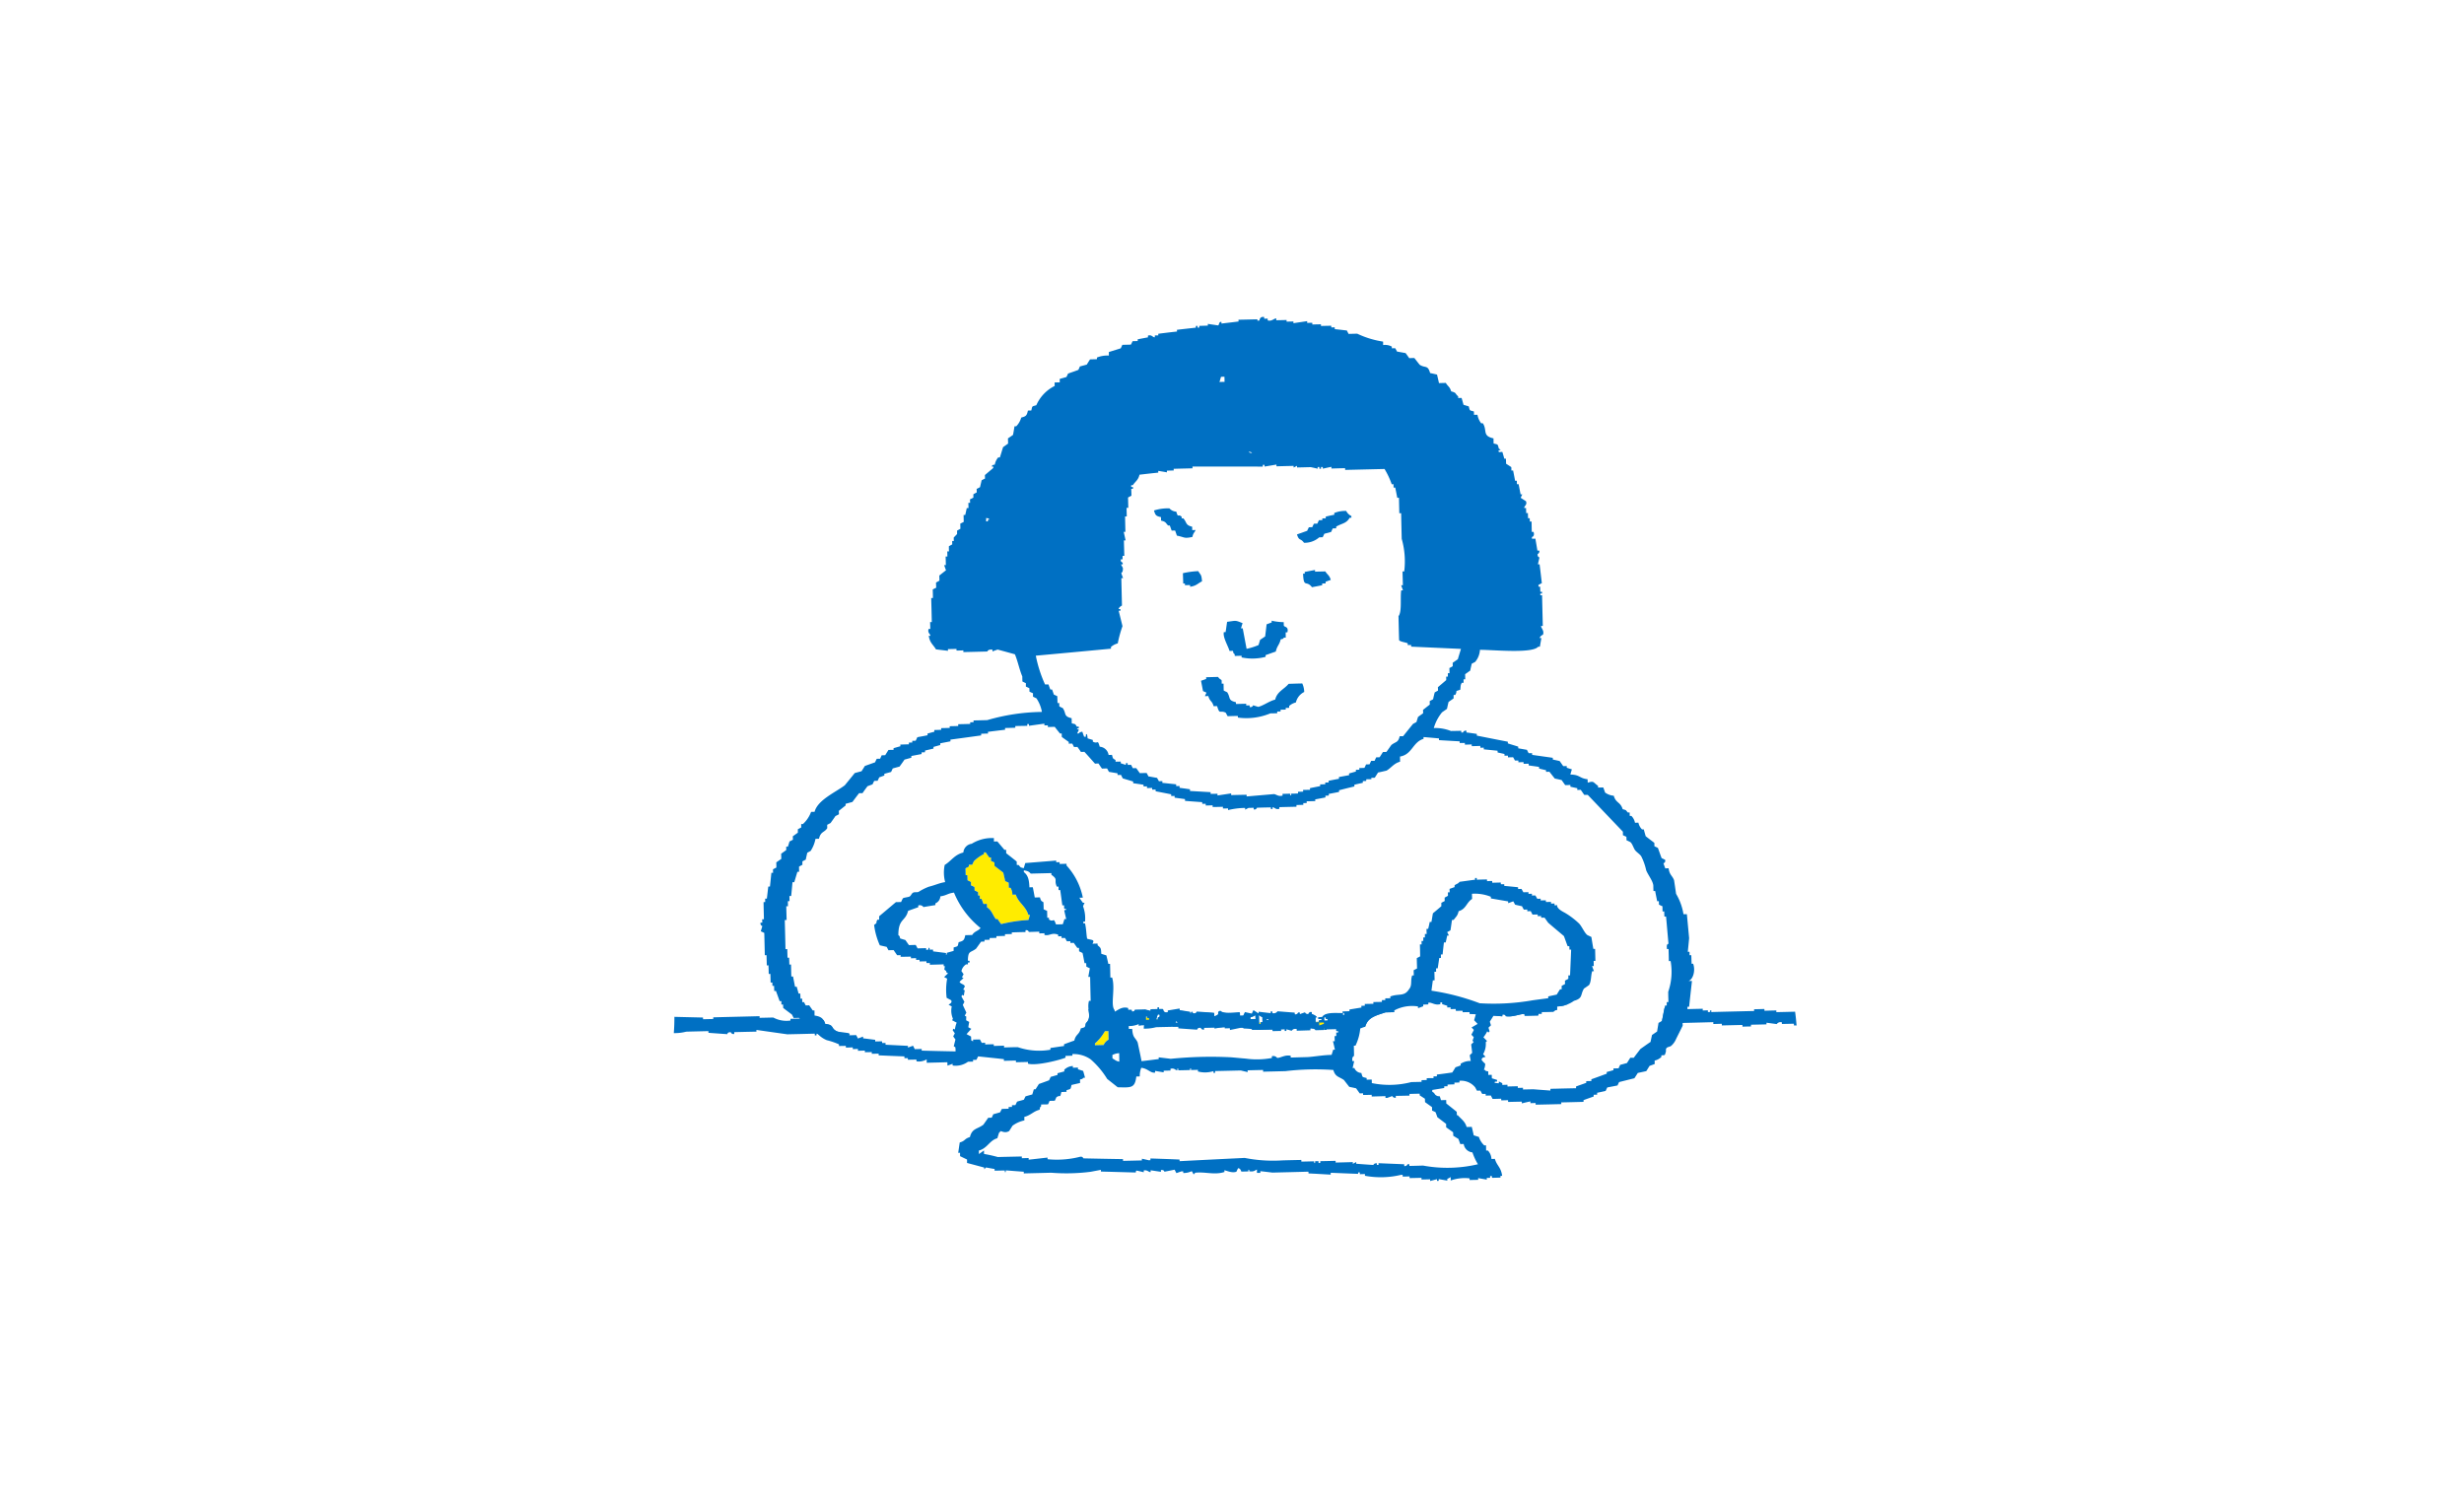 <?xml version="1.0" encoding="UTF-8"?> <svg xmlns="http://www.w3.org/2000/svg" width="266" height="162" viewBox="0 0 266 162"><g id="Group_2979" data-name="Group 2979" transform="translate(-915 -1607)"><rect id="Rectangle_1304" data-name="Rectangle 1304" width="266" height="162" transform="translate(915 1607)" fill="#fff"></rect><g id="Group_2042" data-name="Group 2042" transform="translate(-7.037 -17.235)"><path id="Path_1630" data-name="Path 1630" d="M565.652,865.954c0-.062,0-.131,0-.187-.426.008-.852.021-1.284.027a1.114,1.114,0,0,0-.011-.183c-.376.008-.74.021-1.112.031a1.316,1.316,0,0,1,.008.181c-1.537.042-3.09.075-4.625.118-.006-.064-.006-.127-.006-.189-.26-.052.029.038-.174.189-.069,0-.133,0-.185,0a1.385,1.385,0,0,1-.008-.187c-.183.009-.37.011-.557.017,0-.058,0-.122,0-.185-.686.015-1.361.029-2.038.046,0-.06,0-.121,0-.183-.989.023-1.976.046-2.955.075a.993.993,0,0,1-.012-.191c-1.1-.278-2.834.245-3.516.089v-.183c-1.671.039-3.335.081-5,.116,0-.06-.008-.116-.008-.181-.177.073-.355.129-.544.2v-.189a12.23,12.23,0,0,0-3.881.282c-.434-.05-.867-.1-1.3-.154a1.834,1.834,0,0,0,.006.187,1.754,1.754,0,0,0-.183.006,1.427,1.427,0,0,1-.008-.189l-4.814-.064c0,.058,0,.125,0,.183-.434.116-.5-.2-.746-.162a1.272,1.272,0,0,0,.008.177c-1.77.4-4.326-.137-5.552.139a1.412,1.412,0,0,1,.008.187c-.866.019-1.737.039-2.589.062-.264-.048.064-.179-.191-.187a1.51,1.51,0,0,1,.008.193c-.26,0-.5.008-.746.017a1.365,1.365,0,0,1-.008-.189c-1.226.025-2.464.062-3.7.091,0,.068,0,.12,0,.189-.989.083-1.97.172-2.955.258a2,2,0,0,0-1.116-.164c0,.062.008.127.008.183a8.818,8.818,0,0,1-3.516-.094c-.814.017-1.61.037-2.41.058v.183a3,3,0,0,1-1.858-.326c-.486.012-.987.025-1.477.033v-.177c-1.671.046-3.339.079-5,.125v.179c-.366.006-.736.019-1.105.025,0-.062,0-.127,0-.183-1.033-.025-2.061-.048-3.088-.075,0,.586-.019,1.17-.064,1.754a4.8,4.8,0,0,0,1.336-.154c.8-.023,1.6-.038,2.4-.06,0,.064,0,.127,0,.183.686.052,1.359.1,2.042.145,0,0,0-.249.384-.2a.286.286,0,0,0,.359.175c0-.064,0-.129,0-.191.794-.021,1.6-.039,2.4-.056,0-.06,0-.118-.006-.185,1.112.158,2.225.318,3.339.474q1.483-.031,2.965-.071v.187a1.375,1.375,0,0,0,.187-.008c0-.065,0-.12,0-.179.187.056.376.11.569.166a.5.5,0,0,1,.544-.2,1.843,1.843,0,0,0,.006.187c.484-.013.983-.025,1.477-.042,0-.056-.006-.122-.006-.183a.511.511,0,0,1,.559.172c.312-.006.613-.012.918-.023v-.187c1.236-.027,2.466-.056,3.7-.087a1.234,1.234,0,0,0-.008-.179c.43-.127.513.2.748.162,0-.064,0-.123,0-.183,1.168-.094,2.333-.183,3.505-.27.073.116.129.243.2.364.308.077.713-.362,1.292-.216v.179c1.112-.025,2.223-.052,3.325-.081V867.2c.746-.013,1.482-.031,2.223-.052a1.872,1.872,0,0,1-.006-.189.5.5,0,0,1,.559.181c.314-.008.613-.014.925-.025,0-.064,0-.129,0-.191,1.29-.031,2.589-.065,3.883-.093.06.012.071.235.372.177a.326.326,0,0,1,.366-.2c.006.064.006.125.006.187.368,0,.742-.012,1.118-.025a1.292,1.292,0,0,0,.008.179h.172a1.311,1.311,0,0,0-.008-.181c1.12-.033,2.236-.056,3.341-.083a1.878,1.878,0,0,1-.006-.189c.37.05.744.112,1.114.16.031,0,.068-.243.364-.193a1.415,1.415,0,0,0,.008.185c.312-.008.615-.019.925-.021v.185c.189-.073.374-.133.555-.2.185-.008.372-.008.557-.012,0,.058,0,.116,0,.179.125-.064.247-.131.364-.193,0,.062,0,.123,0,.185a2.493,2.493,0,0,0,1.108-.212c0,.065,0,.123,0,.183.557-.079,1.109-.15,1.66-.222.357.014.374.172.374.172.553-.01,1.112-.029,1.673-.04v.183c.368-.008.733-.01,1.107-.021a1.423,1.423,0,0,0-.008-.191c.382-.065.378.177.378.177.563-.01,1.116-.021,1.664-.035a1.049,1.049,0,0,0,.011.181q2.216-.053,4.436-.11a1.583,1.583,0,0,1,.008.2c.307-.01.613-.021.919-.029,0,.06,0,.123,0,.183.75-.021,1.49-.037,2.225-.056,0,.062,0,.121,0,.183.314,0,.621-.017.933-.017a1.837,1.837,0,0,1-.006-.187c.549-.017,1.1-.029,1.664-.044,0-.056,0-.118,0-.181.366.05.738.1,1.112.152a.5.5,0,0,1,.549-.187,1.677,1.677,0,0,1,.006.177c.43-.015.864-.023,1.3-.035v.187c.094,0,.191.008.285.008-.037-.5-.091-1-.16-1.486Q566.66,865.926,565.652,865.954Z" transform="translate(497.423 868.035)" fill="#0070c3"></path><path id="Path_1631" data-name="Path 1631" d="M590.066,865.72c0-.058,0-.125,0-.185-.426.01-.856.021-1.286.033a1.424,1.424,0,0,0-.008-.187c-.376.008-.74.021-1.112.029a1.819,1.819,0,0,1,.006.185c-1.535.037-3.086.073-4.625.114,0-.064,0-.125,0-.189-.26-.05.027.042-.174.189-.067,0-.133,0-.189,0a1.761,1.761,0,0,1-.006-.187c-.181.008-.37.013-.555.019,0-.054,0-.123,0-.187-.683.015-1.359.031-2.038.048,0-.062,0-.123,0-.183-.987.023-1.976.044-2.957.073a1.163,1.163,0,0,1-.01-.187c-1.1-.28-2.838.243-3.518.087v-.183q-2.5.059-5,.116c0-.06-.008-.116-.008-.183-.177.073-.357.133-.546.2v-.189a12.148,12.148,0,0,0-3.879.283c-.437-.05-.869-.1-1.307-.154a1.715,1.715,0,0,0,.006.183c-.06.006-.121.006-.181.01a1.407,1.407,0,0,1-.008-.191q-2.4-.028-4.816-.064a1.757,1.757,0,0,1,.006.183c-.434.118-.5-.193-.746-.16a1.309,1.309,0,0,0,.008.176c-1.772.4-4.326-.137-5.552.137a1.419,1.419,0,0,1,.008.187l-2.593.062c-.26-.042.071-.177-.187-.183a1.442,1.442,0,0,1,.008.189c-.26,0-.5.008-.75.017,0-.06,0-.114,0-.187-1.23.027-2.468.06-3.7.089,0,.069,0,.123,0,.189-.989.087-1.97.172-2.952.256a2.06,2.06,0,0,0-1.116-.16c0,.06,0,.129,0,.183a8.7,8.7,0,0,1-3.514-.093c-.812.017-1.608.039-2.41.056v.181a2.956,2.956,0,0,1-1.855-.322c-.49.015-.985.025-1.479.035v-.177c-1.669.042-3.337.077-5,.121v.177l-1.105.031c0-.062-.006-.131-.006-.183-1.031-.029-2.059-.05-3.086-.077.006.584-.019,1.168-.064,1.754a4.825,4.825,0,0,0,1.336-.156c.8-.023,1.6-.033,2.4-.058,0,.06,0,.127,0,.183.686.05,1.359.1,2.04.143,0,0,0-.245.384-.193a.289.289,0,0,0,.364.172c0-.062-.008-.129-.008-.187.8-.023,1.6-.039,2.406-.06,0-.058,0-.116-.006-.187,1.114.164,2.225.322,3.343.476.981-.021,1.972-.044,2.959-.071,0,.062,0,.122,0,.189a1.332,1.332,0,0,0,.185-.008,1.661,1.661,0,0,0-.006-.181c.189.056.376.11.572.17a.5.5,0,0,1,.542-.2,1.507,1.507,0,0,0,.008.191c.484-.015.979-.027,1.477-.046,0-.054-.006-.121-.006-.177a.509.509,0,0,1,.559.17l.919-.025v-.187c1.236-.029,2.466-.054,3.7-.089,0-.058,0-.123,0-.179.428-.123.513.2.748.162,0-.062,0-.121,0-.183q1.748-.14,3.5-.272c.075.119.127.247.2.366.3.077.713-.362,1.292-.214v.179l3.325-.077c0-.064,0-.123,0-.185.75-.014,1.486-.031,2.228-.056a1.353,1.353,0,0,1-.008-.187.5.5,0,0,1,.561.179c.312-.008.613-.012.925-.023,0-.064,0-.127,0-.187,1.288-.038,2.587-.069,3.881-.1.06.015.073.237.368.181a.339.339,0,0,1,.368-.2,1.478,1.478,0,0,1,.008.189c.368-.006.742-.015,1.116-.027a.991.991,0,0,0,.01.179h.168c0-.058,0-.118,0-.183,1.118-.027,2.229-.052,3.337-.081,0-.058,0-.123,0-.187.37.054.742.11,1.112.16.033,0,.071-.245.366-.193a1.424,1.424,0,0,0,.008.185c.31-.008.613-.019.925-.023v.185c.187-.071.372-.131.553-.2.187-.008.37-.008.557-.017.006.064.006.127.006.183l.362-.191c0,.062,0,.123,0,.183a2.49,2.49,0,0,0,1.105-.21,1.725,1.725,0,0,1,.006.183c.557-.079,1.109-.152,1.656-.222.361.015.378.172.378.172.553-.012,1.112-.029,1.673-.039v.181c.368,0,.733-.008,1.105-.021,0-.062,0-.129-.006-.191.382-.062.374.181.374.181.565-.013,1.12-.025,1.671-.042a1.312,1.312,0,0,0,.008.183q2.219-.047,4.436-.11c0,.075,0,.131,0,.2.312-.008.615-.017.92-.027,0,.06,0,.12,0,.181.748-.019,1.485-.035,2.225-.052,0,.056,0,.121,0,.183.314-.008.619-.021.929-.021a1.368,1.368,0,0,1-.008-.187L589,867.04c0-.056,0-.12,0-.179.368.046.738.1,1.107.147a.5.5,0,0,1,.555-.187c0,.062,0,.118,0,.175.43-.008.862-.019,1.3-.029v.189c.1,0,.187,0,.285.006-.04-.5-.089-1-.16-1.49C591.408,865.689,590.739,865.706,590.066,865.72Z" transform="translate(523.737 867.786)" fill="#0070c3"></path><path id="Path_1632" data-name="Path 1632" d="M554.581,859.4a3.051,3.051,0,0,0-.958-2.4c-1.375-.87-3.42.738-4.534,1.378-1.155.665-2.265,1.392-3.41,2.065a15.445,15.445,0,0,0-2.308,1.485c-.376.333-1.282,1.178-.972,1.774.214.411,1.016.619,1.4.858a9.339,9.339,0,0,1,1.455,1.157c.646.638.773.825,1.631.322,1.527-.914,3.117-1.741,4.671-2.633a10.219,10.219,0,0,0,3.221-2.306c.509-.706.283-1.261.019-2.007" transform="translate(545.911 859.018)" fill="#fff"></path><path id="Path_1633" data-name="Path 1633" d="M527.858,865.463c-.183.066-.366.131-.551.2a1.3,1.3,0,0,0,.008.181l.559-.008C527.864,865.708,527.858,865.586,527.858,865.463Z" transform="translate(529.713 868.409)" fill="#fff"></path><path id="Path_1634" data-name="Path 1634" d="M540.2,881.012c0,.06,0,.12,0,.179h.376c0,.056,0,.112,0,.181.32.071.307-.181.366-.193.368-.006.742-.017,1.1-.029.191.056.376.118.563.166,0-.06,0-.116,0-.181.249,0,.49-.008.748-.017,0-.064,0-.127,0-.183.058,0,.112,0,.179-.006,0,.06.008.122.008.185.12,0,.243-.008.37-.008.189.085.006.453.561.353v-.183c.424-.077.854-.143,1.284-.216,0,.062.008.122.008.185.37.05.732.1,1.116.16,0,.06,0,.118,0,.183.258.05-.033-.039.177-.187.264.019-.069.143.189.179.326.042.305-.174.374-.191.6.041,1.232.089,1.847.135,0,.129.011.245.011.372.752-.23.233-.347.546-.567.06,0,.117,0,.179-.008.274.345,1.456.145,2.04.135.008.125.008.245.013.37.114,0,.239-.006.366-.006.056-.125.118-.249.181-.376.245.06.5.114.746.166.046-.123.116-.247.173-.374.189.114.374.243.559.357v-.187c.432.054.873.106,1.3.154v-.181c.054,0,.12-.006.185-.006,0,.062.008.127.008.185a.5.5,0,0,0,.549-.2c.613.05,1.238.1,1.851.143a1.3,1.3,0,0,0,.008.181.3.3,0,0,0,.359-.189c.067,0,.123,0,.191-.008,0,.066,0,.12,0,.183.181-.069.366-.127.553-.2a.321.321,0,0,0,.368.177.271.271,0,0,1,.37-.191c0,.058,0,.12,0,.183a1.288,1.288,0,0,1,.557.359c-.056,0-.116,0-.175,0,0,.152,0,.31.01.472l.363-.008v-.11c.366-.11.16.029.366-.193-.123,0-.245.006-.37.006-.335-.181.364-.189.364-.189.341-.528,1.338-.43,2.213-.422,0-.064,0-.127,0-.185.247-.006.49-.01.737-.023,0-.054,0-.114,0-.183l1.292-.212c-.006-.068-.006-.129-.006-.185.131-.006.245-.006.372-.013,0-.06,0-.123-.006-.187.308-.006.621-.012.929-.017,0-.064,0-.125,0-.189.3-.006.611-.01.92-.015v-.193c.118-.006.239-.006.362-.01v-.185l.551-.013c0-.058-.006-.12-.006-.187.91-.351,1.5.046,2.024-.785.366-.432.129-.9.337-1.49.054,0,.114,0,.179-.006-.006-.183-.012-.37-.017-.559.127-.056.247-.129.365-.187-.012-.372-.023-.742-.029-1.114.127-.066.251-.131.361-.193,0-.438-.015-.856-.025-1.29.069,0,.131,0,.187,0,0-.127-.008-.247-.008-.368.067,0,.123-.006.185-.006,0-.129,0-.251,0-.376.058,0,.112,0,.175,0,0-.127,0-.239,0-.374.062,0,.122,0,.191,0-.008-.189-.015-.368-.021-.546.06,0,.127-.008.183-.008.062-.251.118-.5.166-.744h.187c.058-.32.1-.628.16-.937.307-.247.611-.511.908-.763,0-.12,0-.243,0-.37.12-.063.243-.129.366-.193-.006-.127-.008-.245-.008-.364.116-.069.245-.137.357-.2,0-.121-.008-.243-.008-.366.069,0,.129,0,.189-.008,0-.121,0-.245-.01-.37.185-.065.37-.133.542-.193v-.189c.22-.183.361-.145.544-.382.559-.073,1.114-.156,1.672-.226a1.369,1.369,0,0,1-.008-.183h.191c0,.056,0,.116,0,.183.364-.01.733-.023,1.1-.027,0,.054.008.121.008.183.187-.008.37-.013.555-.017,0,.066.008.121.008.187.305,0,.607-.014.922-.021a1.332,1.332,0,0,0,.008.183c.125,0,.239,0,.363,0,0,.058,0,.119,0,.179.492.046,1,.1,1.488.145.006.063.006.131.006.193.127,0,.243-.01.37-.01.056.123.131.241.2.362.185,0,.368-.008.551-.012v.183c.127,0,.249,0,.374-.006,0,.054,0,.127,0,.189.127,0,.251-.006.376-.008.06.116.129.237.2.357.121,0,.239,0,.366-.008v.189c.187-.008.372-.015.561-.015,0,.064.008.123.008.183l.549-.015c0,.066,0,.125.006.187.123-.006.254-.006.368-.012,0,.069,0,.125,0,.185.372.05.233-.1.37-.193.648-.148.831-.486,1.274-.767.125,0,.253-.008.37-.008.12-.189.243-.378.357-.565.125,0,.243,0,.372-.01.058-.122.123-.245.174-.374.366-.139.74-.26,1.1-.395.114-.187.237-.376.351-.563.193-.008.372-.01.559-.019.243-.1-.079-.164.183-.189,0,.064.008.12.008.187.064,0,.116,0,.185,0,.145-.083-.013-.235.544-.386.191-.771.507-.6,1.079-.95v-.183c.127-.006.245-.013.378-.013.11-.185.228-.374.345-.563.31,0,.615-.015.927-.021v-.183c.179-.008.372-.012.555-.012,0-.127,0-.252-.012-.376-.5-.31-.609-.79-.954-1.268-.123-.064-.256-.12-.374-.179,0-.121,0-.247-.014-.372-.123-.06-.247-.114-.374-.174,0-.123,0-.247,0-.374q-1.9-1.986-3.8-3.979c-.129,0-.249.006-.372.006-.125-.179-.253-.361-.378-.549-.131.008-.243.013-.376.013v-.185c-.249-.054-.5-.1-.742-.164,0-.06-.006-.121-.006-.187-.191.008-.37.017-.557.017-.129-.183-.256-.362-.385-.547-.247-.06-.5-.114-.74-.166-.2-.247-.389-.488-.578-.731-.12,0-.245.008-.364.008,0-.056,0-.125,0-.174-.253-.058-.5-.116-.748-.179,0-.052-.01-.123-.01-.179-.37-.052-.74-.108-1.116-.156,0-.066,0-.12-.006-.189-.172,0-.364.013-.546.013,0-.058,0-.123,0-.183-.185,0-.372.01-.559.017,0-.064,0-.123-.006-.187-.123,0-.241,0-.366,0-.058-.116-.127-.239-.2-.357l-.548.012a1.4,1.4,0,0,1-.008-.187c-.122,0-.249.008-.37.008,0-.062-.006-.131-.006-.187-.249-.052-.492-.11-.742-.162,0-.062,0-.127-.006-.189-.492-.046-.991-.1-1.486-.147v-.183c-.127,0-.247,0-.37.012a1.535,1.535,0,0,0-.008-.2c-.312.014-.613.019-.916.027a1.336,1.336,0,0,1-.008-.187c-.251.008-.494.019-.74.021,0-.064,0-.123,0-.185-.2.006-.378.01-.553.01,0-.062-.008-.118-.008-.179-.744-.041-1.486-.085-2.232-.131v-.185c-.553-.054-1.112-.1-1.668-.147v.189c-1.18.349-1.216,1.689-2.541,1.91,0,.187,0,.374.01.555-.675.183-.95.663-1.459.962-.3.071-.613.148-.921.206-.114.189-.237.372-.353.565-.123,0-.247.008-.368.008v.191c-.179,0-.372,0-.555.013,0,.052,0,.118,0,.179-.121,0-.251.008-.366.013v.185c-.308.069-.615.135-.916.208a1.389,1.389,0,0,0,.008.187c-.559.127-1.112.268-1.656.409v.179c-.368.079-.74.148-1.116.216a1.3,1.3,0,0,1,.008.179c-.12.006-.239.015-.37.015a1.423,1.423,0,0,1,.008.187c-.368.071-.733.143-1.107.21,0,.058.008.125.008.181-.307.013-.617.019-.929.023,0,.062,0,.131,0,.191-.123,0-.245.006-.37.006.006.064.006.129.006.189-.245.008-.492.012-.737.017v.187c-.619.017-1.224.027-1.853.046a1.285,1.285,0,0,1,.008.179c-.438.116-.484-.168-.742-.162,0,.06.006.116.006.181a1.817,1.817,0,0,0-.187.006c0-.062,0-.125,0-.181-.49.01-.981.021-1.479.037-.054.013-.054.229-.37.185,0-.062,0-.121,0-.179-.179.006-.366.01-.555.013-.123.062-.243.125-.366.193,0-.067-.006-.129-.006-.189a8.15,8.15,0,0,0-1.843.233c0-.062,0-.127,0-.183-.181.008-.374.011-.553.011,0-.064,0-.121,0-.183-.372.01-.742.019-1.112.023v-.181c-.251.01-.5.013-.742.021,0-.06-.008-.129-.008-.189-.123,0-.251.006-.366.006a1.343,1.343,0,0,1-.008-.181c-.619-.046-1.238-.089-1.855-.139,0-.06-.006-.125-.006-.191-.37-.052-.744-.1-1.118-.154v-.187c-.133.006-.249.006-.372.008v-.185c-.561-.11-1.122-.22-1.673-.324,0-.062-.008-.123-.008-.189-.131,0-.251.008-.368.008,0-.06-.006-.125-.006-.185-.183.01-.376.01-.555.017,0-.066,0-.127,0-.185-.133,0-.247.008-.37.008,0-.062-.008-.121-.008-.183-.37-.056-.737-.112-1.112-.162,0-.06-.008-.121-.008-.187-.368-.112-.746-.22-1.118-.337-.067-.129-.131-.243-.189-.374-.125,0-.253.006-.374.01,0-.058,0-.118,0-.183-.31-.05-.623-.106-.922-.156-.077-.121-.141-.256-.206-.37-.174.006-.368.008-.553.015-.131-.177-.258-.366-.378-.553-.121.006-.251.013-.374.021-.376-.424-.759-.852-1.143-1.276-.122,0-.241,0-.378.013-.116-.183-.25-.364-.378-.542-.123,0-.245,0-.372.006-.058-.129-.123-.247-.187-.366-.12,0-.247,0-.376.01,0-.067,0-.127,0-.187-.245-.179-.5-.355-.748-.536-.006-.127-.012-.251-.012-.374-.056,0-.125,0-.185,0q-.293-.362-.573-.723c-.243.006-.494.013-.738.021,0-.062,0-.123,0-.183-.127,0-.251,0-.374.008v-.187c-.561.073-1.108.148-1.662.229,0-.073-.01-.131-.01-.187-.052,0-.112,0-.179,0,0,.06,0,.114.006.191-.438.006-.871.013-1.294.025,0,.058,0,.116,0,.181-.366.013-.738.021-1.107.029,0,.058.006.12.006.187-.617.073-1.236.148-1.853.227a1.389,1.389,0,0,1,.008.187c-.241,0-.49.012-.744.021a1.674,1.674,0,0,1,.006.179c-1.105.15-2.213.3-3.318.453a1.757,1.757,0,0,0,.006.183c-.372.073-.738.139-1.108.216a1.819,1.819,0,0,0,.006.183c-.251.068-.494.133-.733.206v.181c-.305.069-.615.137-.916.212,0,.067,0,.118,0,.181-.131.006-.255.01-.37.012,0,.06,0,.125,0,.181-.37.073-.744.137-1.107.214V854c-.243.066-.488.137-.734.2-.177.252-.355.507-.538.756-.243.062-.488.131-.733.2-.062.129-.112.249-.179.38-.243.064-.49.135-.733.2,0,.06.006.112.006.183-.189.071-.368.137-.555.2-.05.127-.116.249-.171.37-.135,0-.251.008-.37.012-.06.127-.12.249-.183.376-.183.062-.366.133-.542.2-.181.245-.368.5-.54.752-.123,0-.251,0-.366,0-.247.312-.482.632-.721.947-.254.073-.49.139-.736.2,0,.062,0,.122,0,.183-.243.187-.488.384-.729.575,0,.123.01.243.01.368a3.179,3.179,0,0,1-.374.193c-.168.251-.349.5-.53.754-.123.067-.237.129-.364.191,0,.127.006.252.006.366-.326.495-.7.332-.893,1.141-.127.006-.243.006-.376.013a3.623,3.623,0,0,1-.521,1.3c-.118.066-.239.131-.366.2-.052.243-.114.492-.162.74-.129.066-.247.133-.364.191,0,.116,0,.251,0,.372a3.39,3.39,0,0,0-.364.2c0,.179.01.37.01.55-.058,0-.123,0-.189.008-.108.37-.222.748-.334,1.118-.071,0-.129,0-.193,0-.046.488-.091.989-.141,1.486-.069,0-.125,0-.187,0,0,.183.006.37.01.553-.058.006-.123.006-.183.008,0,.187.013.366.013.546-.062,0-.123,0-.183,0,.01.5.027.987.04,1.482-.067,0-.129.01-.2.01.029,1.045.052,2.1.077,3.142.066-.006.129-.006.193-.006.006.314.019.621.025.929.056,0,.112,0,.177,0,0,.239.017.5.021.735.06,0,.125,0,.183,0,.01.434.017.865.031,1.294.064,0,.123,0,.185,0,.075.378.143.742.214,1.107h.187c.062.241.133.486.2.736.062,0,.127,0,.185,0,0,.179.01.366.014.555.058,0,.125,0,.183-.006.006.125.006.243.01.37.066,0,.12,0,.191,0,.056.114.122.243.189.364.129-.006.241-.006.372-.013.125.185.256.362.382.551l.185,0c.006.183.006.364.008.548.646.1.966.281,1.132.9.954.075.6.391,1.132.715.4.251,1,.158,1.494.328,0,.069,0,.127,0,.189.245,0,.484-.01.731-.021.075.12.131.241.2.37.189-.069.368-.141.553-.206a1.411,1.411,0,0,0,.008.187c.43.05.86.106,1.3.162v.175c.247,0,.5-.008.74-.013a1.756,1.756,0,0,0,.006.179c.123,0,.247,0,.37,0v.187l2.419.123c0,.066,0,.125,0,.187.183-.073.362-.131.546-.2.066.125.127.237.189.368.253-.006.5-.01.746-.019a1.71,1.71,0,0,0,.006.179c1.294.035,2.591.064,3.885.094.422-.95.74-.706,1.267-1.324.122.056.245.114.364.175v-.187c.256,0,.5-.01.733-.014.075.116.135.243.2.366.131,0,.247-.006.374-.006,0,.056,0,.121,0,.183.308-.01.617-.017.929-.021,0,.056,0,.116,0,.179.366-.008.736-.021,1.107-.027,0,.056,0,.125,0,.189.492-.008.991-.029,1.479-.031a7.083,7.083,0,0,0,3.524.278c0-.06,0-.123,0-.187.493-.069.981-.15,1.471-.214,0-.071,0-.135,0-.187.372-.133.738-.268,1.112-.4.166-.721.523-.6.7-1.315.511-.146.418-.064.551-.569.7-.632.06-1.411.31-2.419l.183,0c-.021-.862-.042-1.727-.058-2.587-.064,0-.129,0-.2,0,.058-.312.11-.621.166-.929-.125-.056-.251-.122-.376-.181,0-.123-.008-.241-.015-.372h-.177c-.073-.364-.137-.725-.216-1.1-.12-.056-.249-.12-.37-.179-.006-.12-.006-.245-.01-.374a1.357,1.357,0,0,1-.183.008c-.133-.187-.26-.362-.386-.546-.125,0-.247,0-.368.006v-.183c-.127,0-.255,0-.374.01-.06-.123-.129-.241-.2-.36-.112,0-.249,0-.368.01,0-.069-.008-.127-.008-.2-.123.006-.243.006-.361.013,0-.062-.008-.122-.008-.183-.742-.262-.9.17-1.477.031,0-.062,0-.116,0-.183-.2.008-.374.008-.559.013,0-.056,0-.116,0-.183-.37.012-.744.023-1.11.033-.048-.017-.064-.243-.374-.183,0,.067,0,.123,0,.189-.49.011-.987.023-1.479.042,0,.058,0,.11,0,.177-.245,0-.492.006-.74.019,0,.063.006.119.006.183-.312,0-.623.017-.929.025,0,.063.006.121.006.183-.243.01-.494.012-.744.021a1.836,1.836,0,0,1,.006.185c-.187,0-.362.006-.555.013,0,.062,0,.123,0,.179-.116,0-.245.012-.366.012-.183.251-.36.507-.542.756-.636.49-.86.154-.889,1.311.058,0,.123,0,.185,0a1.272,1.272,0,0,0,.008.183c-.066,0-.127.006-.185.006,0,.071,0,.127,0,.189-.316,0-.619.013-.927.021,0,.065.008.125.008.183-.129,0-.251,0-.374.01,0,.064,0,.121,0,.187-.438-.052-.868-.1-1.3-.158V876.3c-.5.021-.989.029-1.49.044,0-.066,0-.12,0-.189-.121,0-.243,0-.362,0a1.029,1.029,0,0,1-.01-.181l-.744.015v-.177c-.118.006-.245.006-.372.01,0-.062,0-.127,0-.191-.187,0-.368.01-.561.017v-.181c-.366.01-.74.015-1.112.021v-.185c-.127.008-.247.01-.376.013-.118-.177-.249-.366-.38-.553-.189,0-.364.008-.553.017-.062-.12-.127-.235-.193-.366-.251-.056-.5-.11-.742-.17a7.623,7.623,0,0,1-.615-2.2c.445-.308.116-.146.355-.563.067,0,.129,0,.187,0,0-.123,0-.243,0-.37.6-.5,1.205-1.018,1.81-1.525l.559-.012c.177-.414.293-.264.679-.227a4.025,4.025,0,0,0,.95-.046c.416-.058.474-.258.748-.547.133-.135,2.331-1.562,2.381-1.332a3.989,3.989,0,0,1-.05-1.853c.719-.434,1.045-1.105,2.013-1.342a1.028,1.028,0,0,1,.9-.943,4.1,4.1,0,0,1,2.4-.613c0,.116,0,.243,0,.368.124,0,.249,0,.372-.01.253.3.515.6.76.906.067,0,.129,0,.187,0,.006.118.006.243.006.368.386.3.765.6,1.137.9,0,.118,0,.241.008.368l.189,0c.262.264.1.237.559.349.06-.183.114-.37.168-.555l3.337-.268v.183c.123,0,.247,0,.368-.008,0,.065,0,.125.006.189.247,0,.492-.01.742-.019v.187a7.223,7.223,0,0,1,1.76,3.468c-.131,0-.256,0-.376.008.127.191.258.37.386.549l.179,0c-.058.125-.118.245-.166.378a3.7,3.7,0,0,1,.214,1.654c-.056,0-.12,0-.183,0,0,.062,0,.12,0,.189.062,0,.131,0,.183,0,.141.594.137,1.2.226,1.656.439.162.889.058.571.544.189-.006.372-.008.555-.019,0,.066.008.129.008.185.326.289.37.26.393.921.179.056.366.118.55.172.075.3.148.613.212.92h.187c.015.495.025.983.035,1.473l.187,0c.37,1.187-.208,3,.272,3.516,0,.06,0,.12,0,.179C539.063,881.255,539.541,880.8,540.2,881.012Z" transform="translate(503.652 852.087)" fill="#fff"></path><path id="Path_1635" data-name="Path 1635" d="M563.228,858.337c-.233.064-.484.141-.729.2-.06.125-.114.249-.172.374-.127,0-.247,0-.374.008-.171.251-.353.5-.534.75-.122,0-.251.008-.376.01a1.176,1.176,0,0,1,.01.189c-.123,0-.249.006-.37.006,0,.064,0,.131,0,.189-.123,0-.245,0-.37.01,0,.056,0,.12,0,.183-.121,0-.243.006-.37.008,0,.06,0,.123,0,.179-.127.008-.243.008-.37.008l-.366.389c-.121.006-.243.006-.364.006-.125.189-.243.376-.355.565-.127,0-.254,0-.376.006v.185c-.26.26-.243.1-.349.565-.584.162-.661.426-1.286.584.012.245.019.5.021.744.912.436.985.844,1.521,1.631.125.052.243.112.378.177.069.424.137.856.214,1.284l.189,0c.01.43.023.867.031,1.3-.064,0-.127,0-.187,0,0,.187,0,.37.012.557h-.183c.06.189.127.364.2.546-.069.006-.127.006-.189.008-.154.507-.085,1.091-.337,1.492-.175.127-.362.26-.544.378-.422.675-.079,1.041-1.083,1.328a3.151,3.151,0,0,1-1.826.6c0,.121,0,.249,0,.374-.359.065-.366.189-.366.189-.424.01-.864.029-1.294.033a1.323,1.323,0,0,0,.008.183c-.129,0-.251,0-.374.008a1.367,1.367,0,0,1,.008.187c-.5.008-.991.025-1.482.029a1.238,1.238,0,0,1-.008-.183c-.384-.054-1.307.372-2.026.233,0,0-.006-.237-.376-.168,0,.058,0,.125,0,.183-1.178-.094-2.344-.191-3.524-.281,0-.062-.006-.127-.006-.187-.249,0-.5.01-.74.019,0-.062-.01-.125-.01-.183-.237,0-.48.01-.729.01a1.752,1.752,0,0,1-.006-.176c-.187,0-.376,0-.561.01a1.408,1.408,0,0,1-.008-.187c-.11,0-.243,0-.364.01,0-.062,0-.127,0-.187-.191-.054-.372-.118-.551-.172,0-.06,0-.123,0-.183-.073,0-.133,0-.193,0,0,.064,0,.123,0,.183-.594.166-.945-.235-1.3-.15v.179c-.183,0-.366.013-.549.019,0,.058,0,.121,0,.183-.2.071-.368.131-.555.2a1.277,1.277,0,0,1-.008-.183,4.1,4.1,0,0,0-2.572.434c0,.06,0,.12,0,.185l-.927.023c-.939.32-1.937.519-2.18,1.538-.189.06-.376.135-.555.2a5.365,5.365,0,0,1-.515,1.855h-.174c0,.372.017.746.019,1.112,0,0-.274.083-.168.563.066,0,.12,0,.187-.008-.062.249-.114.5-.173.742.062,0,.127,0,.187,0a.854.854,0,0,0,.754.54c.152.509.062.411.571.542,0,.06.006.129.006.183l.544-.017c.008.133.01.254.01.382a9.372,9.372,0,0,0,4.257-.106c.378-.01.744-.017,1.112-.027,0-.064,0-.12,0-.183.179,0,.368-.01.557-.012v-.2c.243,0,.484-.01.736-.01,0-.058,0-.12,0-.187.125,0,.251,0,.368-.006a1.858,1.858,0,0,1-.006-.189c.555-.069,1.108-.141,1.662-.225.123-.189.239-.372.347-.563.2-.062.372-.129.559-.2v-.179c.746-.484,1.446-.231,2.394-.245,0,.067,0,.125,0,.189a1.5,1.5,0,0,1,.2-.008c-.064.252-.123.494-.176.738h.189c.214.21,0,.077.374.175,0,.127,0,.251.01.378.116-.008.243-.008.366-.013.006.123.006.243.012.372.183.058.378.114.559.175,0,.054.006.118.006.174a1.4,1.4,0,0,1-.185.008c-.349.166.374.179.374.179,0-.069,0-.123,0-.189.125.06.247.116.37.181a1.486,1.486,0,0,0,.008.187c.187,0,.376-.013.553-.015v.183c.38-.006.746-.017,1.116-.025,0,.06,0,.118,0,.179l.559-.013c0,.063,0,.118,0,.185.366-.006.744-.015,1.107-.025.617.054,1.238.091,1.855.141a1.286,1.286,0,0,0-.008-.183c.183-.01.374-.015.553-.019.742-.021,1.479-.037,2.223-.052,0-.069,0-.127-.006-.189.363-.131.74-.258,1.105-.393,0-.067,0-.129,0-.183.181,0,.37-.006.553-.01,0-.073,0-.127,0-.193.551-.187,1.1-.395,1.658-.6v-.183c.237-.06.478-.131.729-.2,0-.056-.006-.123-.006-.183.187,0,.366-.012.553-.012.054-.127.11-.247.179-.376.247-.069.49-.131.736-.2.114-.2.235-.376.351-.565.123,0,.249,0,.378,0,.231-.322.476-.632.713-.945.366-.255.723-.515,1.1-.771.044-.243.1-.491.156-.744l.548-.376c.048-.316.106-.63.154-.935.129-.06.256-.127.374-.193.11-.559.214-1.116.334-1.677.05,0,.116,0,.177,0,0-.123,0-.243,0-.364a1.344,1.344,0,0,1,.183-.008c-.008-.374-.021-.736-.023-1.11a6.6,6.6,0,0,0,.283-3.335c-.06,0-.127,0-.191.006,0-.445-.021-.875-.027-1.3-.062,0-.118,0-.183,0a1.82,1.82,0,0,0-.006-.183c-.035-.409.179-.378.179-.378-.089-.977-.172-1.968-.262-2.951-.056,0-.118,0-.179.008-.008-.189-.012-.376-.017-.559-.056,0-.127,0-.183,0-.006-.183-.006-.376-.012-.557a3.308,3.308,0,0,1-.376-.179c0-.12-.006-.249-.012-.372-.058,0-.127.008-.181.008-.069-.366-.141-.736-.214-1.105-.06,0-.12,0-.187,0,0-.183-.012-.366-.012-.553a7.136,7.136,0,0,1-.783-2.024c-.312.073-.613.149-.921.218C563.357,858.086,563.291,858.212,563.228,858.337Z" transform="translate(535.427 860.095)" fill="#fff"></path><path id="Path_1636" data-name="Path 1636" d="M527.591,836.344c-.218-.21,0-.077-.376-.187C527.431,836.365,527.223,836.234,527.591,836.344Z" transform="translate(529.614 836.823)" fill="#fff"></path><path id="Path_1637" data-name="Path 1637" d="M513.581,839.609c0,.127,0,.247,0,.376a1.412,1.412,0,0,1,.191-.008c0-.058-.008-.125-.008-.187.06,0,.114,0,.183-.006C513.731,839.58,513.949,839.711,513.581,839.609Z" transform="translate(514.919 840.544)" fill="#fff"></path><path id="Path_1638" data-name="Path 1638" d="M531.323,865.552c-.067,0-.129,0-.183,0,0,.122,0,.243.01.368.112,0,.247,0,.366-.008,0-.064-.008-.122-.008-.189a1.6,1.6,0,0,1-.179.008C531.329,865.677,531.329,865.617,531.323,865.552Z" transform="translate(533.845 868.506)" fill="#fff"></path><path id="Path_1639" data-name="Path 1639" d="M520.152,867.991c.328.166.293.249.737.345,0-.3-.006-.613-.014-.916a1.725,1.725,0,0,0-.736.2C520.145,867.739,520.145,867.862,520.152,867.991Z" transform="translate(521.988 870.518)" fill="#fff"></path><path id="Path_1640" data-name="Path 1640" d="M517.53,860.577c.058.183.125.366.2.547h.185c.071.183.129.361.191.548.131.058.255.123.374.175,0,.245.017.5.023.738.066,0,.125,0,.187,0,0,.121,0,.249.01.364.129.066.249.131.372.183.414.615.052.877.954,1.093.006.185.008.362.017.557.443.094.339.044.555.355.075,0,.133-.008.2-.008v.187l-.191,0c.077.249.118-.071.191.183-.052.123-.114.247-.175.372.064,0,.123,0,.185-.006.21-.218,0-.073.37-.193.062.183.127.372.2.557.064-.006.121-.006.185-.008v-.183c.139-.357.191.361.191.361.185.062.366.112.561.172,0,.058,0,.123,0,.181.592.318.486-.326.746.548a1.042,1.042,0,0,1,.956.891c.12,0,.245,0,.366-.012.118.447.066.353.382.557,0,.056.006.125.006.181.183,0,.368-.008.559-.01,0,.056,0,.12,0,.181.179.054.37.123.553.175,0-.06,0-.131,0-.187.058,0,.125,0,.191,0v.187c.127,0,.241,0,.366-.011.069.114.131.243.2.37.116-.006.243-.01.364-.01.122.175.255.362.382.54.249,0,.495-.013.74-.017.069.122.131.245.189.366.318.05.625.114.937.162.058.127.131.241.2.362l.37-.013v.191c.5.046.993.106,1.49.154v.179c.125,0,.256,0,.368-.012v.2c.376.05.752.1,1.124.156,0,.064,0,.122,0,.185.746.042,1.479.083,2.227.127,0,.064,0,.125,0,.185.243,0,.492-.006.744-.01,0,.058,0,.12,0,.183.48-.075.977-.147,1.475-.224,0,.068,0,.127,0,.183.553-.017,1.1-.027,1.664-.037,0,.066.008.12.008.183.977-.085,1.962-.166,2.951-.255.256.027.461.293.927.162,0-.062,0-.116-.006-.189.252,0,.5,0,.742-.017.262.023-.069.206.2.183a1.816,1.816,0,0,1-.006-.183c.245,0,.488-.008.738-.021,0-.06,0-.122,0-.185.187,0,.363-.006.555-.01a1.924,1.924,0,0,1-.006-.193c.25,0,.495,0,.742-.01,0-.069,0-.125,0-.181.366-.073.738-.145,1.1-.216v-.185c.179,0,.366-.008.551-.017,0-.064-.006-.127-.006-.179.125-.008.251-.008.372-.016a1.7,1.7,0,0,0-.006-.179c.372-.073.746-.15,1.116-.212,0-.064,0-.125,0-.193.364-.069.729-.139,1.1-.2,0-.06-.008-.131-.008-.187.247-.065.495-.137.74-.208,0-.06,0-.12,0-.185.125,0,.243,0,.368-.008,0-.065,0-.118,0-.183.187,0,.366-.008.553-.017.064-.123.12-.241.175-.372.127,0,.249-.01.376-.01.056-.125.112-.247.172-.374.127,0,.254,0,.372-.006.054-.127.112-.245.174-.376l.37-.01c.117-.183.243-.374.353-.563.131,0,.251-.01.378-.01.183-.249.353-.5.534-.748.495-.386.738-.235.9-.945.127-.006.241-.006.372-.008.359-.449.715-.887,1.07-1.328.12-.06.255-.129.37-.2.056-.183.11-.37.173-.553.181-.133.363-.262.546-.393,0-.12,0-.239-.01-.366.245-.193.48-.38.729-.571,0-.131,0-.243-.008-.374.12-.069.239-.125.364-.2.054-.247.11-.495.175-.738.108-.064.233-.133.357-.2,0-.125-.008-.241-.015-.362.308-.26.611-.511.9-.771,0-.121,0-.241-.006-.366.071,0,.12,0,.189-.008,0-.116-.006-.243-.006-.372.058,0,.12,0,.181,0,0-.183-.008-.37-.015-.553a3.55,3.55,0,0,0,.364-.2c-.006-.114-.006-.239-.006-.37.185-.122.366-.256.551-.378.11-.372.231-.75.341-1.12q-2.687-.125-5.375-.243c0-.056,0-.118,0-.179-.129,0-.241,0-.366.008-.006-.06-.006-.129-.006-.187-.231-.117-.819-.158-.933-.349-.025-.86-.046-1.727-.062-2.589.386-.465.168-2,.293-2.784l.193,0c-.071-.185-.137-.37-.2-.553h.187c-.013-.5-.029-.991-.04-1.486h.183a8.862,8.862,0,0,0-.27-3.52c-.023-.92-.046-1.845-.06-2.77-.069,0-.129,0-.2,0-.015-.549-.027-1.108-.038-1.664-.06,0-.129.006-.185.006-.069-.374-.141-.738-.216-1.107-.056,0-.116,0-.181,0,0-.123-.01-.245-.01-.366-.06,0-.127.008-.189.008a8.7,8.7,0,0,0-.777-1.648c-1.423.031-2.838.066-4.253.1a1.825,1.825,0,0,0-.006-.189c-.49.01-.983.027-1.475.039v-.183c-.312.064-.628.135-.927.2,0-.069-.008-.12-.008-.183-.06,0-.123,0-.187,0,0,.058.006.114.006.185l-.185,0c0-.068,0-.125,0-.179-.06,0-.129,0-.187,0,0,.056,0,.11,0,.183-.247-.066-.49-.116-.74-.17-.5.008-.989.027-1.484.033,0-.058,0-.123,0-.179-.116.056-.243.129-.37.189,0-.056,0-.12,0-.179-.615.013-1.234.029-1.851.046,0-.066,0-.127,0-.189-.426.075-.856.143-1.282.216a1.341,1.341,0,0,1-.008-.185c-.067,0-.125,0-.181,0,0,.071,0,.123,0,.189-2.535-.006-5.066,0-7.594-.006,0,.066,0,.127,0,.191-.673.019-1.355.033-2.034.054a1.653,1.653,0,0,1,.006.179c-.245.006-.492.01-.735.019,0,.062,0,.114,0,.183-.312-.058-.627-.11-.933-.16v.189c-.673.068-1.353.145-2.026.224-.131.584-.434.709-.713,1.126a1.324,1.324,0,0,1-.185.008v.191c.066,0,.129,0,.193,0v.181c-.058,0-.122,0-.187,0,.008.249.017.5.021.738-.127.071-.251.131-.366.2.012.37.017.736.029,1.108h-.187c.006.318.015.621.021.933h-.183c.01.563.023,1.114.035,1.664-.054,0-.118,0-.179,0,.064.316.143.617.2.922-.058,0-.123,0-.183,0,.017.559.029,1.112.044,1.666-.064,0-.127,0-.187,0,0,.129,0,.243,0,.378h-.181c-.079.307.187.335.193.362,0,.062.006.125.006.187l-.189,0c.062.123.135.249.2.366.052.476-.174.561-.174.561.064.179.131.366.2.551-.064,0-.133,0-.189,0,.021.985.046,1.982.069,2.961,0,.021-.3.125-.362.38.062,0,.135,0,.189,0a1.837,1.837,0,0,1,.006.187h-.189c.146.555.274,1.112.412,1.658a13.307,13.307,0,0,0-.511,1.864,1.814,1.814,0,0,0-.733.385c0,.064,0,.127,0,.187-2.7.251-5.419.509-8.12.756a14.023,14.023,0,0,0,1,3.117C517.287,860.581,517.408,860.577,517.53,860.577Zm29.9-11.091c0,.052,0,.114,0,.177-.114,0-.247.006-.368.01,0,.064,0,.129,0,.185-.366.081-.735.139-1.1.216-.619-.812-.9.145-.962-1.461h.189a1.194,1.194,0,0,1-.01-.191c.37-.069.74-.141,1.112-.208,0,.056,0,.123,0,.181.366-.01.736-.017,1.1-.027.243.391.432.4.588.918C547.8,849.346,547.621,849.413,547.43,849.486Zm-1.984-5.5c.058-.131.127-.258.183-.38.125,0,.243-.008.366-.008.056-.127.114-.247.177-.378.127-.006.251-.006.366-.006.066-.127.118-.249.181-.374.125,0,.243-.008.364-.008v-.187c.122,0,.245-.008.37-.011v-.185c.3-.071.609-.141.923-.2,0-.067-.008-.121-.008-.187a3.137,3.137,0,0,1,1.294-.224,1.174,1.174,0,0,0,.559.549c0,.06,0,.116,0,.183-.06,0-.116,0-.183,0-.353.63-.81.592-1.457.958,0,.068,0,.127,0,.187-.119,0-.243.01-.37.01-.062.129-.12.251-.174.378l-.74.2c-.05.121-.112.247-.173.368-.123.008-.243.013-.37.013a2.4,2.4,0,0,1-1.648.592c-.38-.534-.53-.16-.763-.9Zm-8.806,10.946c.064-.37.108-.74.166-1.116.991-.127.848-.193,1.668.146-.06.187-.118.374-.172.561.058,0,.121-.008.189-.008.139.738.276,1.482.418,2.219a7.219,7.219,0,0,0,1.288-.409c.056-.183.116-.37.166-.559.189-.133.372-.249.549-.374.054-.438.106-.877.158-1.307l.546-.2a1.48,1.48,0,0,0-.008-.189,6.409,6.409,0,0,0,1.307.156c0,.127,0,.249.01.37.085.2.544.083.386.725-.066.006-.127.006-.183.006,0,.189,0,.376.01.563h-.189c-.206.216.006.083-.366.2-.125.588-.384.677-.524,1.311-.372.127-.729.26-1.1.385,0,.069,0,.131,0,.187a5.64,5.64,0,0,1-2.585.064,1.287,1.287,0,0,1-.008-.183c-.247.008-.492.014-.738.021a1.3,1.3,0,0,0-.008-.183c-.223-.214-.075-.006-.191-.368-.122,0-.251.008-.374.008-.112-.467-.742-1.463-.609-2.026Zm-2.1,4.864,1.292-.033c.123.226.32.27.376.359.01.127.012.247.012.37.066,0,.125,0,.2,0,0,.251.008.495.015.738a3.724,3.724,0,0,0,.374.183c.4.619.052.868.947,1.08,0,.073,0,.129,0,.191.374-.01.746-.017,1.11-.025,0,.06,0,.121,0,.187.135-.006.251-.01.374-.01,0,.058,0,.118,0,.177a.3.3,0,0,0,.374-.187c.183.06.368.116.557.172.625-.172,1.164-.617,1.826-.787.2-.868.972-1.112,1.446-1.7.488-.017.978-.033,1.475-.042a2.317,2.317,0,0,1,.21.918,1.7,1.7,0,0,0-.9,1.134,1.626,1.626,0,0,0-.729.384c.006.067.006.125.006.193-.131,0-.256.008-.372.008,0,.06,0,.122,0,.181-.185.008-.374.012-.557.015v.187c-.118.006-.239.006-.362.01,0,.058,0,.123,0,.183-.256.006-.5.012-.742.017a6.763,6.763,0,0,1-3.5.453c0-.06-.008-.121-.008-.175-.37,0-.744.013-1.108.027-.066-.127-.137-.249-.2-.376-.646-.328-.638.281-.933-.713-.123,0-.255,0-.374.01-.181-.632-.4-.465-.575-1.1-.135.006-.254.01-.37.01.056-.121.116-.247.17-.376-.123-.054-.251-.108-.374-.17-.069-.374-.145-.74-.214-1.114.185-.056.374-.125.555-.2A1.346,1.346,0,0,1,534.541,859.792Zm-.434-10.36c-.5.253-.6.488-1.284.586a1,1,0,0,0-.01-.179c-.179,0-.372.006-.551.013,0-.067,0-.123,0-.183-.062,0-.127,0-.185,0-.01-.374-.023-.748-.031-1.116a9.067,9.067,0,0,1,1.66-.224C533.978,848.808,534.041,848.64,534.107,849.432Zm-3.526-7.873a1.049,1.049,0,0,0,.742.355c.229.754.139.187.578.542v.183c.069,0,.129,0,.187,0,.405.47.214.733.945.9.006.133.01.249.01.37.121,0,.249,0,.37-.013-.16.345-.249.3-.353.752-.945.2-.789.027-1.671-.143-.062-.177-.125-.364-.193-.551-.121,0-.249,0-.372.008-.068-.179-.125-.362-.2-.549-.066,0-.123,0-.187,0-.3-.314-.22-.4-.756-.53,0-.129,0-.252-.006-.374-.536-.119-.613-.2-.76-.719A4.96,4.96,0,0,1,530.581,841.559Z" transform="translate(517.698 837.557)" fill="#fff"></path><path id="Path_1641" data-name="Path 1641" d="M526.24,832.27c-.122,0-.245.008-.37.008-.062.189-.108.374-.166.561.181,0,.364-.012.549-.017C526.25,832.64,526.25,832.451,526.24,832.27Z" transform="translate(527.986 832.634)" fill="#fff"></path><path id="Path_1642" data-name="Path 1642" d="M528.484,865.8c-.214-.2,0-.071-.372-.168C528.32,865.836,528.112,865.7,528.484,865.8Z" transform="translate(530.581 868.59)" fill="#fff"></path><path id="Path_1643" data-name="Path 1643" d="M522.761,865.405c-.066,0-.125,0-.185.01-.052.164-.114.33-.156.5l.166.033a1.511,1.511,0,0,0-.006-.166C522.653,865.675,522.879,865.746,522.761,865.405Z" transform="translate(524.446 868.347)" fill="#fff"></path><path id="Path_1644" data-name="Path 1644" d="M531.577,867.5h0l-.069.008C531.529,867.511,531.554,867.505,531.577,867.5Z" transform="translate(534.241 870.608)" fill="#fff"></path><path id="Path_1645" data-name="Path 1645" d="M532.3,865.538v-.189c-.075,0-.129.006-.187.008,0,.064,0,.121,0,.185C532.178,865.542,532.239,865.538,532.3,865.538Z" transform="translate(534.894 868.287)" fill="#fff"></path><path id="Path_1646" data-name="Path 1646" d="M521.868,865.515c0,.031.008.066.008.1l.183.031v-.133C522,865.511,521.937,865.515,521.868,865.515Z" transform="translate(523.851 868.461)" fill="#fff"></path><path id="Path_1647" data-name="Path 1647" d="M527.955,866.191c.064,0,.127,0,.185,0,0-.187,0-.366-.01-.551-.125-.06-.258-.116-.38-.181.012.266.012.526.023.792l.187,0Z" transform="translate(530.19 868.404)" fill="#fff"></path><path id="Path_1648" data-name="Path 1648" d="M523.551,865.741c-.139.145-.131.11-.133.166l.241.046C523.622,865.884,523.586,865.809,523.551,865.741Z" transform="translate(525.522 868.709)" fill="#fff"></path><path id="Path_1649" data-name="Path 1649" d="M524.483,869.005c.073.243.143.488.2.733-.056,0-.123.006-.183.01-.2.212,0,.067-.357.187,0,.125.006.251.006.372-.308.071-.615.139-.923.212-.123.511-.044.407-.544.567,0,.056.006.122.006.174-.189.008-.368.013-.555.021-.193.758-.06.22-.544.569-.052.121-.112.247-.166.372l-.565.012a3.952,3.952,0,0,1-.173.378l-.744.012c0,.064,0,.125,0,.193-.2.216-.069,0-.164.376-.686.174-.929.59-1.648.773,0,.127,0,.249.01.378a3.31,3.31,0,0,0-1.288.578c-.114.193-.235.376-.353.565-.443.285-.825,0-.929.019l-.183.2c-.048.185-.114.368-.166.561-.877.251-1.039,1.062-2.005,1.338.01.135.01.247.012.374.181-.131.364-.251.542-.391,0,.135,0,.251.008.378a14.888,14.888,0,0,1,1.492.333c.856-.025,1.727-.04,2.591-.06,0,.06,0,.125,0,.187.249-.008.49-.012.735-.021v.179c.686-.068,1.363-.154,2.038-.227v.177a10.2,10.2,0,0,0,3.511-.262c.31-.056.326.164.376.17,1.419.031,2.845.06,4.257.081a1.878,1.878,0,0,1,.006.189q1.022-.022,2.04-.048c0-.066-.006-.131-.006-.183.243.05.49.1.74.166a1.479,1.479,0,0,1,.189-.008,1.815,1.815,0,0,1-.006-.187c1.049.037,2.1.071,3.148.118,0,.052,0,.114,0,.175q3.519-.178,7.029-.351a15.771,15.771,0,0,0,4.077.266c.675-.021,1.357-.033,2.038-.048a1.3,1.3,0,0,0,.009.181c.43-.01.862-.019,1.29-.031.256.048-.073.2.187.183v-.191c.125,0,.243-.006.37-.008a1.926,1.926,0,0,0,.006.2c.054,0,.123-.008.183-.008,0-.06,0-.123,0-.193q.835-.015,1.66-.037c0,.064,0,.133,0,.187.621-.017,1.234-.029,1.856-.05,0,.067,0,.127,0,.193.116-.067.239-.129.368-.2,0,.062,0,.12,0,.185.617.046,1.234.094,1.853.133,0,0,.046-.189.368-.189,0,.067.008.129.008.183h.179c0-.062,0-.118-.006-.187.929.042,1.855.077,2.78.116,0,.064,0,.127,0,.191a.313.313,0,0,0,.362-.2l.187,0c.006.063.006.127.006.189q.745-.015,1.477-.039a14.373,14.373,0,0,0,5.924-.143,6.294,6.294,0,0,1-.594-1.278,1.057,1.057,0,0,1-.943-.908c-.119,0-.239,0-.368.013-.065-.185-.133-.363-.2-.559-.187-.114-.38-.226-.561-.345,0-.123-.008-.245-.014-.374-.254-.179-.492-.357-.752-.536,0-.125,0-.247,0-.368-.316-.241-.632-.484-.948-.721-.064-.187-.125-.368-.2-.549-.112-.058-.241-.116-.372-.172,0-.133,0-.256-.006-.374-.256-.177-.5-.359-.75-.534-.006-.131-.013-.251-.013-.366-.2-.129-.378-.249-.569-.366,0-.06,0-.122,0-.183-.366.008-.738.017-1.1.029,0,.064,0,.119,0,.183-.5.008-.993.021-1.479.029a1.411,1.411,0,0,0,.008.189.331.331,0,0,1-.386-.175q-.268.1-.542.2c-.067,0-.131,0-.193,0v-.191c-.492.015-.989.029-1.482.042,0-.062-.006-.123-.006-.183-.3.008-.617.017-.929.017v-.183c-.123,0-.243.008-.364.008-.131-.183-.262-.361-.389-.544-.251-.056-.5-.11-.74-.158-.2-.251-.384-.49-.574-.738-.553-.378-.929-.326-1.145-1.083a27.5,27.5,0,0,0-5.172.125c-.8.023-1.61.04-2.41.06,0-.06,0-.118-.006-.187-.555.012-1.107.025-1.671.039a1.254,1.254,0,0,1,.01.191c-.247-.056-.5-.114-.746-.175-.922.023-1.843.046-2.77.064a1.331,1.331,0,0,0,.008.189c-.069.006-.122.006-.183.006,0-.06,0-.12,0-.189a3.031,3.031,0,0,1-1.679.04v-.177l-.748.019v-.183c-.252-.023.081.129-.174.187-.372.013-.748.019-1.116.027-.251-.06.075-.187-.185-.183v.187c-.258-.027-.3-.281-.742-.166,0,.064.006.125.006.185-.245.006-.49.013-.738.017v.177c-.312-.046-.613-.1-.927-.154a1.336,1.336,0,0,0,.008.183c-.5.081-.781-.443-1.5-.517a2.341,2.341,0,0,0-.162.933c-.125,0-.249.006-.372.006-.158,1.274-.544,1.2-2.009,1.164-.378-.3-.752-.6-1.137-.9a9.106,9.106,0,0,0-1.785-2.117l-1.286,1.109C524.179,868.909,524.335,868.959,524.483,869.005Z" transform="translate(514.531 870.874)" fill="#fff"></path><path id="Path_1650" data-name="Path 1650" d="M529.885,867.667l-2.809.069A8.7,8.7,0,0,0,529.885,867.667Z" transform="translate(529.464 870.785)" fill="#fff"></path><path id="Path_1651" data-name="Path 1651" d="M522.413,865.71c.046,0,.118,0,.181,0v-.023l-.166-.033Z" transform="translate(524.439 868.611)" fill="#ffec00"></path><path id="Path_1652" data-name="Path 1652" d="M531.437,866.008c0-.056,0-.123,0-.187-.187,0-.37.013-.559.013.006.129.006.243.01.366C531.074,866.141,531.258,866.072,531.437,866.008Z" transform="translate(533.56 868.795)" fill="#ffec00"></path><path id="Path_1653" data-name="Path 1653" d="M521.876,865.834c.127,0,.256-.006.37-.012,0-.06-.006-.116-.006-.185-.05,0-.116,0-.185,0v-.05l-.183-.031C521.872,865.649,521.876,865.741,521.876,865.834Z" transform="translate(523.856 868.514)" fill="#ffec00"></path><path id="Path_1654" data-name="Path 1654" d="M520.7,867.2c0-.31-.01-.613-.017-.925-.125,0-.251,0-.376.008a5.032,5.032,0,0,1-1.078,1.326c0,.056,0,.122,0,.187.312,0,.617-.013.933-.021A1.217,1.217,0,0,1,520.7,867.2Z" transform="translate(521.009 869.28)" fill="#ffec00"></path><path id="Path_1655" data-name="Path 1655" d="M527.947,865.97v-.133l-.187,0v.137A1.371,1.371,0,0,1,527.947,865.97Z" transform="translate(530.201 868.813)" fill="#ffec00"></path><path id="Path_1656" data-name="Path 1656" d="M530.7,865.879c.127,0,.245,0,.364-.012v-.077l-.364.008Z" transform="translate(533.371 868.762)" fill="#ffec00"></path><path id="Path_1657" data-name="Path 1657" d="M514.5,856.987c0,.062,0,.123,0,.183a3.888,3.888,0,0,0-1.091.771c-.06.125-.118.251-.175.374-.127,0-.247.006-.374.012a1.5,1.5,0,0,0,.008.187c-.123.064-.245.127-.362.189,0,.249.01.5.017.746.056,0,.125,0,.183-.006,0,.179.012.368.017.553.125.058.247.116.372.179,0,.114,0,.243,0,.368.127.056.253.112.376.175.008.131.008.243.013.374.122.056.249.114.374.179,0,.114.008.241.008.362.065,0,.127,0,.183,0,0,.12,0,.251.01.37h.183c.069.181.139.359.2.551.116-.008.243-.008.368-.008.008.114.008.239.013.366.509.312.594.792.952,1.274.062,0,.121,0,.193-.008.114.183.249.37.382.548a16.28,16.28,0,0,1,2.951-.443c.052-.189.11-.374.164-.559a1.7,1.7,0,0,1-.179.006c-.262-.937-1.081-1.311-1.353-2.186-.123,0-.241,0-.366.008a1.432,1.432,0,0,0-.2-.744c-.065,0-.123,0-.183,0-.008-.179-.013-.362-.019-.555-.127-.058-.251-.112-.374-.166-.066-.312-.139-.619-.21-.918-.314-.251-.634-.484-.941-.725-.008-.12-.008-.245-.01-.364-.121-.067-.245-.123-.374-.179,0-.127,0-.254,0-.376a1.836,1.836,0,0,1-.185.006c-.131-.176-.264-.364-.386-.546C514.623,856.983,514.561,856.987,514.5,856.987Z" transform="translate(513.765 859.27)" fill="#ffec00"></path><path id="Path_1658" data-name="Path 1658" d="M600.9,906.632c.166-.32.324-.648.482-.97,0-.121,0-.249-.012-.366.06,0,.131-.008.187-.008.044-.432.106-.862.156-1.3a1.81,1.81,0,0,0,.183-.006c0-.118,0-.237,0-.364h.181c.1-.935.206-1.86.308-2.786-.125,0-.251,0-.368,0,.457-.149.775-1.064.5-1.859h-.17c-.013-.3-.021-.611-.033-.921h-.187c0-.118,0-.245-.008-.372-.06,0-.125.006-.183.006.046-.49.1-.989.143-1.479q-.122-1.3-.243-2.583c-.127,0-.247,0-.366,0a6.221,6.221,0,0,0-.8-2.2c-.069-.5-.145-.993-.218-1.477-.212-.532-.486-.542-.588-1.28-.127,0-.243.006-.361.012-.069-.193-.133-.376-.2-.553a.278.278,0,0,0,.177-.382c-.123-.06-.251-.116-.372-.177-.137-.359-.264-.729-.4-1.1-.121-.062-.245-.118-.376-.175,0-.12-.008-.239-.008-.37-.31-.239-.629-.474-.935-.719-.073-.247-.137-.49-.208-.738l-.189,0a1.405,1.405,0,0,1-.387-.723c-.121,0-.245.006-.37.011a1.4,1.4,0,0,0-.388-.738c-.056,0-.125,0-.177,0-.006-.116-.01-.245-.01-.372-.066,0-.133,0-.191.006-.258-.264-.1-.245-.563-.361-.247-.808-.731-.636-.962-1.453a1.848,1.848,0,0,1-.937-.345c-.058-.185-.131-.374-.2-.55-.183.006-.366.01-.557.01,0-.06,0-.114-.006-.187-.569-.4-.42-.553-1.11-.337-.006-.129-.015-.243-.015-.372-.906-.1-.806-.492-1.864-.509.054-.183.11-.378.166-.559-.183-.054-.368-.114-.551-.175a1.773,1.773,0,0,1-.006-.183c-.125.006-.241.008-.376.01-.133-.187-.251-.364-.382-.546-.245-.063-.5-.11-.74-.166-.006-.069-.006-.127-.006-.187-.742-.106-1.494-.21-2.227-.316-.006-.062-.006-.127-.006-.183-.125,0-.243,0-.372,0-.064-.123-.129-.239-.187-.364-.318-.05-.623-.112-.933-.16a1.824,1.824,0,0,1-.006-.183c-.372-.119-.746-.227-1.118-.347a1.365,1.365,0,0,0-.008-.185c-1.116-.214-2.231-.436-3.343-.657v-.183c-.376-.062-.752-.11-1.122-.158,0-.064,0-.131,0-.187a.314.314,0,0,0-.374.191c-.056,0-.112,0-.175,0a1.371,1.371,0,0,1-.008-.183c-.374.01-.738.017-1.116.021a4.551,4.551,0,0,0-1.851-.318,4.809,4.809,0,0,1,.885-1.693c.175-.127.357-.249.538-.378.056-.249.108-.5.172-.748.181-.127.361-.256.544-.382,0-.12,0-.247,0-.372.06,0,.121,0,.174,0,.316-.511-.174-.33.547-.565.05-.416.013-.49.168-.748.064,0,.125,0,.185,0,0-.123,0-.245,0-.374h.183c-.006-.189-.006-.374-.013-.557.183-.118.357-.256.549-.382.046-.247.106-.49.164-.746.125-.06.239-.131.368-.193a2.218,2.218,0,0,0,.519-1.307c1.367-.01,5.639.43,6.285-.332.069-.006.122-.006.187-.01.05-.307.106-.619.162-.929h-.189c.064-.251.361-.359.361-.372.16-.438-.233-.731-.206-.931.066,0,.127,0,.185,0-.025-1.1-.056-2.217-.077-3.322a1.9,1.9,0,0,1-.191.006c0-.066,0-.131,0-.187.064,0,.125,0,.185-.006v-.183c-.064,0-.125,0-.185,0,0-.191-.012-.374-.019-.551-.058,0-.129,0-.177,0,0-.062-.008-.12-.008-.185.123-.067.239-.135.37-.2-.085-.677-.158-1.355-.243-2.03-.062,0-.127,0-.179,0,.048-.243.108-.49.164-.746,0,0-.241-.037-.193-.366a.314.314,0,0,0,.172-.37H585.7c-.073-.43-.143-.856-.218-1.288-.125.006-.245.006-.372.01v-.187c.21-.056.272-.278.17-.557-.06,0-.127,0-.185.01-.012-.376-.019-.744-.023-1.122-.067,0-.133,0-.189,0-.006-.119-.006-.237-.013-.362h-.183c0-.183-.01-.366-.012-.557-.064,0-.122.006-.187.008,0-.183-.01-.372-.017-.555-.06,0-.118.006-.185.006-.054-.214.364-.347.17-.746-.191-.116-.376-.239-.559-.357.048-.123.116-.243.168-.374h-.179c-.073-.364-.141-.733-.216-1.1-.065,0-.121,0-.183,0,0-.123-.006-.245-.006-.37-.069,0-.127,0-.187.008-.073-.37-.141-.746-.216-1.11l-.185,0c0-.123,0-.249-.013-.37-.179-.116-.366-.243-.561-.362,0-.181-.012-.355-.017-.55-.06,0-.116.006-.175.006-.069-.249-.133-.488-.21-.731-.1-.029-.548.129-.374-.187.058,0,.131,0,.187-.006-.145-.21.013-.015-.191-.168-.147-.5-.048-.422-.567-.549-.006-.174-.006-.37-.012-.555-1.243-.272-.642-.841-1.149-1.633-.069,0-.125,0-.183,0a2.081,2.081,0,0,1-.4-.916c-.125,0-.249.008-.374.008,0-.118,0-.249-.01-.366-.5-.139-.42-.046-.557-.548-.2-.054-.374-.114-.565-.17-.065-.243-.133-.482-.206-.74-.125.006-.247.006-.368.008,0-.058,0-.112,0-.181-.395-.322-.127-.37-.758-.536-.154-.519-.345-.519-.578-.912-.243.006-.495.011-.738.019-.064-.307-.139-.611-.21-.92-.245-.056-.492-.114-.746-.166-.262-.914-.513-.5-1.126-.893-.2-.247-.387-.488-.576-.729-.183,0-.37.006-.553.015-.131-.187-.255-.366-.395-.549-.3-.052-.607-.108-.92-.162-.064-.118-.129-.247-.2-.361-.121,0-.247,0-.364.01,0-.071,0-.127,0-.187a1.5,1.5,0,0,0-.939-.164c0-.131,0-.251-.006-.374a9.887,9.887,0,0,1-2.794-.856c-.31.01-.628.017-.927.025-.067-.125-.133-.251-.187-.368-.438-.05-.871-.1-1.309-.147,0-.069,0-.133-.006-.193-.121,0-.243.008-.364.008,0-.058-.006-.123-.006-.177-.366,0-.738.01-1.11.021a1.533,1.533,0,0,0-.006-.177c-.312,0-.621.01-.929.019a1.37,1.37,0,0,0-.008-.187c-.181,0-.357.01-.544.017,0-.069-.006-.129-.006-.193-.5.079-.987.141-1.477.224,0-.071-.006-.127-.006-.189-.247.008-.49.012-.738.019,0-.064,0-.12,0-.179-.376.015-.742.019-1.114.029a1.547,1.547,0,0,0-.008-.2c-.212-.015-.476.347-.914.216,0-.064-.008-.125-.008-.193-.125,0-.251.006-.37.01,0-.06-.006-.118-.006-.183-.52-.089-.465.366-.547.391-.054,0-.119,0-.185,0V829.4c-.677.015-1.355.033-2.04.046,0,.071.008.127.008.189-.613.079-1.228.148-1.847.224a1.71,1.71,0,0,0-.006-.177c-.293-.046-.22.328-.355.376-.368-.06-.74-.1-1.107-.166,0,.066,0,.127,0,.187-.308.013-.623.021-.929.029v.189c-.058,0-.127,0-.185,0v-.185a1.709,1.709,0,0,0-.179.006c0,.06,0,.118,0,.183-.686.077-1.361.152-2.04.231v.187c-.671.073-1.348.154-2.022.243,0,.048.006.118.006.174-.131,0-.249,0-.376.008,0,.064,0,.123,0,.189-.218.05-.318-.312-.74-.173,0,.066,0,.121,0,.187-.374.068-.739.141-1.109.21,0,.067,0,.123,0,.191-.181,0-.368.012-.555.012a3.348,3.348,0,0,1-.179.372c-.3.006-.615.017-.922.023-.056.129-.114.249-.173.376l-1.284.4c0,.123,0,.251,0,.378a3.158,3.158,0,0,0-1.286.214c0,.062,0,.118,0,.183-.256.006-.495.012-.746.021-.118.183-.237.37-.349.561l-.746.2c-.05.12-.1.249-.168.372-.361.143-.742.264-1.109.4-.054.12-.112.243-.174.37-.237.069-.482.133-.731.212.008.12.008.237.008.366-.183,0-.359.006-.553.01,0,.123,0,.247.008.376a4.193,4.193,0,0,0-1.984,2.08c-.5.154-.418.054-.54.567-.125.008-.247.008-.366.01-.125.538-.189.619-.723.756a2.15,2.15,0,0,1-.538.939c-.065,0-.121,0-.187,0-.05.314-.1.619-.162.933-.183.127-.353.251-.548.376.008.2.014.376.017.559-.175.127-.357.258-.544.386-.114.366-.226.748-.345,1.114h-.183a1.6,1.6,0,0,0-.359.761c-.353.123-.156-.033-.353.2.214.081.2-.085.181.175l-.9.763c0,.122.006.251.012.376-.127.062-.243.123-.366.187-.056.251-.118.5-.175.748-.114.06-.241.125-.364.187.006.129.006.251.013.372-.116.064-.245.135-.366.2,0,.12,0,.243,0,.37-.118.06-.237.125-.364.185,0,.123.012.253.012.372-.064,0-.119,0-.187.006,0,.187.012.37.012.555-.058.006-.12.006-.187.008-.054.245-.1.492-.166.748h-.177c.006.247.01.494.017.74-.119.073-.249.129-.37.193,0,.191.006.374.01.553-.121.069-.243.133-.358.2,0,.123,0,.245,0,.37l-.362.376c0,.129,0,.247.013.376h-.181c0,.122.006.239.006.366-.119.066-.247.133-.362.2,0,.181,0,.37.013.551-.067,0-.127,0-.187.008.008.181.008.359.013.55-.069,0-.123,0-.189,0,.01.314.019.613.023.925-.069,0-.122,0-.183.006.066.181.129.368.2.553-.247.189-.482.378-.721.569,0,.183.012.37.012.553-.127.065-.241.137-.366.2,0,.187.01.366.017.559-.123.062-.256.125-.374.191.008.306.019.617.021.918a1.715,1.715,0,0,1-.187.006c.025.866.044,1.737.064,2.593h-.185c.012.252.019.5.023.74a1.778,1.778,0,0,1-.187.006c-.118.434.164.5.208.742-.067,0-.125,0-.187,0,.116.771.461.924.779,1.463.426.052.862.1,1.294.154v-.183c.3-.006.613-.013.921-.021,0,.056,0,.12,0,.176.245,0,.492-.01.742-.017,0,.062,0,.129,0,.183.868-.017,1.731-.042,2.591-.062,0,0,.058-.264.548-.2a1.429,1.429,0,0,0,.008.189c.185-.068.37-.139.553-.2.617.166,1.24.339,1.862.511.305.711.5,1.7.8,2.385,0,.187.01.364.01.549.127.066.245.127.376.181,0,.129,0,.243,0,.37.127.062.26.116.376.179.008.123.008.245.012.37.127.062.245.114.38.173,0,.123,0,.256,0,.368.123.062.249.123.372.179a3.877,3.877,0,0,1,.594,1.467,21.939,21.939,0,0,0-5.9.885c-.5.015-.991.027-1.484.037v.187c-.118,0-.243.01-.368.01a1,1,0,0,1,.01.177c-.434.013-.873.023-1.3.033a1.837,1.837,0,0,1,.006.189c-.3.014-.615.019-.924.027,0,.056.006.112.006.181-.308.012-.615.017-.925.025v.185c-.243,0-.495.014-.742.019,0,.056.008.112.008.183-.241.065-.488.129-.738.2,0,.06,0,.129,0,.183-.364.077-.734.141-1.1.21-.054.127-.116.253-.179.38l-.372.013c0,.06.008.118.008.179-.125.006-.247.012-.372.012a1.783,1.783,0,0,1,.006.183c-.3.008-.619.019-.925.029a1.32,1.32,0,0,0,.008.179c-.243.066-.49.137-.742.208,0,.054,0,.12,0,.181-.177,0-.359.008-.551.013-.119.193-.237.38-.353.567-.127,0-.247.006-.378.008-.052.123-.114.247-.168.374-.123,0-.245,0-.368.008-.06.125-.127.255-.179.378-.368.129-.731.262-1.1.393-.116.191-.239.374-.353.565-.247.071-.5.133-.74.2-.355.447-.713.877-1.076,1.323-.987.75-2.932,1.583-3.26,2.861-.127,0-.247.008-.376.008a3.324,3.324,0,0,1-.887,1.317c-.064,0-.129,0-.183,0,0,.118.006.245.006.37-.127.056-.247.127-.366.187,0,.131,0,.247,0,.37-.181.131-.366.264-.542.389,0,.118.006.239.015.37-.129.064-.247.133-.374.189-.056.2-.114.378-.175.565h-.179c0,.123,0,.247,0,.366-.179.131-.366.264-.546.393.006.187.01.366.017.553-.183.131-.364.256-.544.382.01.185.01.372.01.559-.112.056-.241.123-.364.191,0,.123,0,.249.013.374l-.187,0c-.05.494-.1.991-.154,1.484a1.618,1.618,0,0,0-.181.006c-.054.43-.1.866-.154,1.3-.064,0-.118,0-.185,0,0,.118.006.245.006.37a1.215,1.215,0,0,0-.177.008c.006.613.027,1.234.039,1.847l-.187,0c0,.122.008.245.013.366a1.431,1.431,0,0,0-.187.008.283.283,0,0,0,.191.361c-.054.191-.114.378-.168.565.125.056.249.116.376.177.019.8.042,1.6.056,2.408.066,0,.127,0,.187-.008.008.37.021.742.027,1.105.064,0,.114-.006.183-.006.012.314.021.621.025.927h.183c.006.312.021.617.023.927h.189c0,.112,0,.237.008.366.06,0,.118,0,.177,0,.006.183.013.368.017.55.062,0,.135-.006.183-.006.139.372.272.738.4,1.1h.187c0,.116,0,.243,0,.372.069,0,.127-.006.189-.006,0,.127.006.249.01.37.316.245.625.478.941.713.064.123.129.25.191.374.183-.008.372-.013.553-.013s.137.648.239.765a4.469,4.469,0,0,0,.842.439c.228.083.411-.031.6.108.1.073.285.355.409.465a2.724,2.724,0,0,0,.935.63,7.7,7.7,0,0,1,1.307.447c.006.064.006.123.006.183q.371-.012.736-.013c0,.06.008.114.008.183.247,0,.495-.017.742-.021,0,.06.008.123.008.183.183,0,.364-.013.547-.017a1.983,1.983,0,0,1,.006.2c.256-.01.49-.013.746-.023v.177c.247,0,.49-.008.748-.012,0,.06,0,.122,0,.183.241-.006.488-.012.738-.017,0,.056,0,.123,0,.183.927.039,1.849.083,2.782.114v.193c.123,0,.245,0,.372-.01,0,.06,0,.12,0,.179.307-.006.619-.013.925-.017a1.311,1.311,0,0,1,.008.187,1.624,1.624,0,0,0,1.1-.214c0,.12,0,.245.008.37.74-.019,1.482-.035,2.223-.056.008.127.008.245.013.366.174-.062.364-.127.553-.2a1.08,1.08,0,0,0,.01.187,2.25,2.25,0,0,0,1.65-.407c.185-.008.372-.01.551-.015a1.757,1.757,0,0,1-.006-.183l.372-.013c.06-.129.118-.247.179-.368.925.1,1.853.193,2.784.3v.181c.432-.013.864-.023,1.3-.031,0,.064,0,.127,0,.181.428-.008.862-.017,1.295-.027v.183c.914.264,3.495-.411,4.058-.648-.006-.066-.006-.133-.006-.191.251-.006.492-.015.748-.023a1.525,1.525,0,0,1-.006-.174,3.2,3.2,0,0,1,1.974.567,9.1,9.1,0,0,1,1.785,2.117c.384.3.758.6,1.137.9,1.465.033,1.851.11,2.009-1.163.122,0,.247-.006.372-.006a2.342,2.342,0,0,1,.162-.933c.717.075,1,.6,1.5.517a1.335,1.335,0,0,1-.008-.183c.314.052.615.108.927.154v-.177c.247,0,.492-.01.738-.017,0-.06-.006-.121-.006-.185.438-.114.484.139.742.166v-.187c.26,0-.067.123.185.183.368-.008.744-.014,1.116-.027.255-.058-.077-.21.174-.187v.183l.748-.019v.177a3.031,3.031,0,0,0,1.679-.04c0,.069,0,.129,0,.189.06,0,.114,0,.183-.006a1.331,1.331,0,0,1-.008-.189c.927-.019,1.847-.042,2.77-.064.245.06.5.118.746.175a1.247,1.247,0,0,0-.01-.191c.563-.014,1.116-.027,1.671-.039.006.069.006.127.006.187.8-.021,1.606-.038,2.41-.06a27.486,27.486,0,0,1,5.172-.125c.216.756.592.7,1.145,1.083.189.247.376.486.574.738.241.048.488.1.74.158.127.183.258.361.389.544.121,0,.241,0,.363-.008v.183c.312,0,.628-.008.929-.017,0,.06.006.12.006.183.492-.013.989-.027,1.481-.042v.191c.063,0,.127,0,.193,0q.274-.1.542-.2a.331.331,0,0,0,.387.174,1.4,1.4,0,0,1-.008-.189c.486-.008.983-.021,1.479-.029,0-.064,0-.118,0-.183.364-.013.735-.021,1.1-.029,0,.06,0,.123,0,.183.191.116.372.237.569.366,0,.114.006.235.013.366.247.175.494.357.75.534.006.118.006.241.006.374.131.056.26.114.372.172.077.181.137.362.2.548.316.237.632.48.948.721,0,.121,0,.243,0,.368.26.179.5.357.752.536.006.129.014.251.014.374.181.118.374.231.561.345.069.2.137.374.2.559.129-.008.249-.013.368-.013a1.057,1.057,0,0,0,.943.908,6.3,6.3,0,0,0,.594,1.278,14.371,14.371,0,0,1-5.924.143q-.732.025-1.477.039c0-.062,0-.127-.006-.189l-.187,0a.314.314,0,0,1-.362.2c0-.065,0-.127,0-.191-.925-.04-1.851-.075-2.78-.116.006.069.006.125.006.187h-.179c0-.054-.008-.116-.008-.183-.322,0-.368.189-.368.189-.619-.04-1.236-.087-1.853-.133,0-.064,0-.123,0-.185-.129.067-.252.129-.368.2,0-.067,0-.127,0-.193-.621.021-1.234.033-1.855.05,0-.054,0-.123,0-.187q-.826.022-1.66.037c0,.071,0,.133,0,.193-.06,0-.129.008-.183.008a1.927,1.927,0,0,1-.006-.2c-.127,0-.245,0-.37.008v.191c-.26.013.069-.135-.187-.183-.428.013-.86.021-1.29.031a1.315,1.315,0,0,1-.008-.181c-.681.014-1.363.027-2.038.048a15.773,15.773,0,0,1-4.077-.266q-3.512.171-7.029.351c0-.06,0-.123,0-.175-1.047-.048-2.1-.081-3.148-.118a1.817,1.817,0,0,0,.006.187,1.477,1.477,0,0,0-.189.008c-.249-.064-.5-.116-.74-.166,0,.052.006.117.006.183q-1.019.025-2.04.048a1.877,1.877,0,0,0-.006-.189c-1.413-.021-2.838-.05-4.257-.081-.05-.006-.066-.227-.376-.17a10.2,10.2,0,0,1-3.511.262v-.177c-.675.073-1.353.158-2.038.227v-.179c-.245.008-.486.013-.736.021,0-.062,0-.127,0-.187-.864.021-1.735.036-2.591.06a14.908,14.908,0,0,0-1.492-.333c0-.127,0-.243-.008-.378-.179.139-.362.26-.542.391,0-.127,0-.239-.013-.374.966-.276,1.128-1.087,2.005-1.338.052-.193.118-.376.166-.561l.183-.2c.1-.021.486.266.929-.019.118-.189.239-.372.353-.565a3.311,3.311,0,0,1,1.288-.578c-.006-.129-.01-.251-.01-.378.719-.183.962-.6,1.648-.773.1-.376-.031-.16.164-.376,0-.069,0-.129,0-.193l.744-.012a3.93,3.93,0,0,0,.172-.378l.565-.013c.054-.125.114-.251.166-.372.484-.349.351.189.544-.569.187-.008.366-.012.555-.021,0-.052-.006-.118-.006-.174.5-.16.422-.056.545-.567.307-.073.615-.141.922-.212,0-.121-.006-.247-.006-.372.357-.121.154.025.357-.187.06,0,.127-.01.183-.01-.06-.245-.131-.49-.2-.733-.148-.046-.3-.1-.457-.146-.033-.008-.067-.016-.1-.027,0-.067-.006-.127-.006-.189-.187.006-.374.012-.549.017,0-.064,0-.127,0-.185a1.39,1.39,0,0,0-.925.4c0,.056,0,.121,0,.179-.241.073-.492.133-.732.2,0,.062,0,.125,0,.181-.243.073-.49.143-.736.21-.054.125-.121.253-.176.37-.37.139-.736.272-1.1.4-.116.193-.239.376-.359.571-.058,0-.125,0-.183,0-.06.189-.108.364-.172.561-.243.058-.49.133-.729.2-.056.12-.12.241-.174.364-.247.073-.5.133-.735.206-.066.127-.12.253-.181.374-.122.008-.245.008-.374.013,0,.06.008.125.008.183-.123.006-.247.006-.368.01v.187c-.245.008-.49.012-.733.025-.067.118-.121.239-.185.362-.237.073-.484.139-.736.21-.052.118-.116.245-.172.374-.125,0-.245,0-.376.008q-.262.377-.528.752c-.669.495-1.207.372-1.448,1.33-.632.191-.47.407-1.1.584-.058.372-.108.74-.164,1.12.064,0,.129-.008.2-.008,0,.127,0,.243,0,.366.251.118.5.241.754.361,0,.114,0,.239,0,.37.621.168,1.236.328,1.858.5,0,.06,0,.127,0,.187l.187-.2c.305.056.615.118.929.164a1.269,1.269,0,0,0,.008.185c.366-.008.733-.017,1.1-.023,0,.058,0,.119,0,.183.264-.006-.068-.181.183-.189.626.048,1.241.1,1.86.141,0,.066,0,.123,0,.181.985-.023,1.976-.046,2.959-.073a20.787,20.787,0,0,0,4.245-.1c.376-.071.748-.139,1.12-.212,0,.064,0,.127,0,.185,1.232.031,2.466.069,3.7.1.256-.077-.083-.162.183-.2.249.052.5.116.744.174,0-.064,0-.131,0-.191.422-.085.526.208.748.17a1.879,1.879,0,0,1-.006-.189c.37.052.744.112,1.118.164-.006-.064-.006-.133-.006-.189.359-.048.372.179.372.179.362-.068.742-.147,1.108-.22.058.129.125.243.191.37.185-.064.372-.131.551-.191.054,0,.122,0,.183,0,0,.056.006.118.006.179a1.991,1.991,0,0,0,.919-.2,3.4,3.4,0,0,1,.2.357l.181-.187c1.1-.12,2.067.27,3.15-.079a1.026,1.026,0,0,1-.011-.181c.222.015.815.335,1.3.15.056-.127.114-.247.179-.376.3.019.308.347.374.366.245-.006.5-.015.735-.019v-.185c.266.021-.073.154.189.181.436.041.488-.1.74-.2,0,.118,0,.241,0,.362l.368,0a1.837,1.837,0,0,0-.006-.187c.442.05.877.1,1.307.154,1.29-.033,2.589-.062,3.892-.1v.189c.8.035,1.6.087,2.4.131v-.2c.985.037,1.974.083,2.961.116V921.5c.058,0,.118,0,.181,0,0,.062.006.135.006.193l.55-.017c0,.067,0,.121,0,.187a9.366,9.366,0,0,0,3.892-.1h.179c0,.066,0,.12,0,.187.251,0,.492-.01.744-.021,0,.067,0,.127,0,.183.43-.006.862-.017,1.29-.027,0,.069,0,.123,0,.181.316-.006.625-.01.933-.021v.185c.239-.069.49-.131.736-.2,0,.058.006.121.006.189.062-.006.12-.006.183-.013,0-.06,0-.118,0-.183.312.056.621.106.927.162a1.792,1.792,0,0,0-.006-.183c.125-.062.251-.12.374-.2,0,.127,0,.249,0,.37a4.529,4.529,0,0,1,2.034-.231,1.3,1.3,0,0,1,.008.183c.3-.012.617-.016.921-.023,0-.062,0-.125,0-.189.312.06.621.112.933.166,0-.067,0-.121-.006-.187.125,0,.239-.006.366-.006,0-.058,0-.116-.006-.187.064,0,.131,0,.2,0v.185c.3,0,.613-.017.92-.023v-.185a1.365,1.365,0,0,0,.183-.008c-.125-.945-.578-1.087-.783-1.826-.121,0-.251.008-.372.008a1.381,1.381,0,0,0-.389-.912c-.062,0-.129,0-.185,0-.006-.187-.006-.37-.013-.561-.077,0-.131.008-.189.008a2.1,2.1,0,0,1-.578-.914c-.187-.056-.37-.112-.559-.174q-.1-.461-.212-.912l-.555.012c-.168-.609-.6-.864-.958-1.274H577c0-.123,0-.249-.012-.366-.376-.305-.746-.6-1.126-.9,0-.129-.01-.249-.01-.372l-.561.017c-.222-.756-.077-.218-.565-.546-.139-.1-.112-.237-.376-.357v-.2c.422-.069.854-.137,1.288-.21,0-.066,0-.12,0-.183.114,0,.249,0,.361-.008v-.179c.251-.01.5-.017.742-.025,0-.069,0-.127,0-.187.181,0,.366-.008.544-.014,0-.058,0-.127,0-.183a1.957,1.957,0,0,1,1.691.7c.067.121.129.243.2.366.116,0,.241-.006.368-.01a4.035,4.035,0,0,0,.2.364c.123,0,.241-.008.374-.008,0,.064,0,.127,0,.191.189-.008.361-.012.553-.015.066.121.127.245.191.368.314,0,.619-.013.927-.023,0,.058.006.125.006.177.25,0,.49-.011.74-.017,0,.064,0,.127,0,.189.494-.01.987-.023,1.477-.031a1.74,1.74,0,0,1,.006.187c.307-.077.607-.15.927-.21v.189c.187-.008.366-.015.565-.019v.179c.918-.014,1.841-.041,2.772-.062,0-.067-.01-.125-.01-.183.8-.015,1.606-.039,2.408-.06,0-.06,0-.129,0-.185.362-.135.734-.264,1.1-.395a1.423,1.423,0,0,1-.008-.183c.125-.006.251-.01.376-.012,0-.064,0-.129-.006-.2.3-.064.617-.131.921-.2l.179-.378c.37-.073.733-.139,1.105-.214.054-.121.116-.249.17-.366.553-.137,1.107-.28,1.654-.413.121-.187.241-.37.364-.571.305-.065.607-.131.92-.2.119-.187.231-.378.355-.567.185-.062.368-.131.551-.2,0-.116-.006-.247-.006-.372a1.478,1.478,0,0,0,.727-.391c0-.054,0-.123,0-.175.486-.015.349-.021.478-.355.05-.127-.027-.27.058-.4.116-.166.357-.147.511-.26a1.947,1.947,0,0,0,.5-.657C600.705,907.014,600.807,906.823,600.9,906.632Zm-74.527-55.606c0,.063.008.129.008.187a1.423,1.423,0,0,0-.191.008c0-.129,0-.249,0-.376.368.1.15-.029.368.174C526.492,851.023,526.438,851.025,526.378,851.025Zm28.52-7.166c-.368-.11-.16.021-.376-.187C554.894,843.782,554.68,843.649,554.9,843.859Zm-3.35-8.255c.125,0,.247,0,.37-.008.01.181.01.37.013.553-.185,0-.368.013-.549.017C551.441,835.978,551.486,835.793,551.549,835.6Zm-20,30.11c2.7-.247,5.421-.5,8.12-.756,0-.06,0-.123,0-.187a1.816,1.816,0,0,1,.733-.384,13.276,13.276,0,0,1,.511-1.864c-.137-.546-.266-1.1-.412-1.658h.189a1.817,1.817,0,0,0-.006-.187c-.054,0-.127,0-.189,0,.062-.256.357-.359.362-.38-.023-.979-.048-1.976-.069-2.961.056,0,.125,0,.189,0-.071-.185-.137-.372-.2-.55,0,0,.226-.085.174-.561-.064-.116-.137-.243-.2-.366l.189,0c0-.062-.006-.125-.006-.187-.006-.027-.272-.054-.193-.362h.181c0-.135,0-.249,0-.378.06,0,.122,0,.187,0-.015-.555-.027-1.108-.044-1.666.06,0,.125,0,.183,0-.06-.305-.139-.607-.2-.922.06,0,.125,0,.179,0-.013-.551-.025-1.1-.035-1.664h.183c-.006-.312-.015-.615-.021-.933h.187c-.012-.372-.017-.737-.029-1.108.114-.068.239-.129.366-.2,0-.239-.013-.488-.021-.738.064,0,.129,0,.187,0V847.5c-.064,0-.127,0-.193,0v-.191a1.314,1.314,0,0,0,.185-.008c.278-.418.582-.542.713-1.126.673-.079,1.352-.156,2.026-.224v-.189c.305.05.621.1.933.16,0-.068,0-.121,0-.183.243-.008.49-.013.735-.019a1.637,1.637,0,0,0-.006-.179c.68-.021,1.361-.035,2.034-.054,0-.064,0-.125,0-.191,2.529.006,5.059,0,7.594.006,0-.067,0-.119,0-.189.056,0,.114,0,.181,0a1.331,1.331,0,0,0,.008.185c.426-.073.856-.141,1.282-.216,0,.062,0,.123,0,.189.617-.017,1.236-.033,1.851-.046,0,.058,0,.123,0,.179.127-.06.254-.133.37-.189,0,.056,0,.121,0,.179.495-.006.987-.025,1.484-.033.249.054.492.1.74.171,0-.073,0-.127,0-.183.058,0,.127,0,.187,0,0,.054,0,.11,0,.179l.185,0c0-.071-.006-.127-.006-.185.065,0,.127,0,.187,0,0,.062.008.114.008.183.3-.069.615-.139.927-.2v.183c.492-.012.985-.029,1.475-.039a1.86,1.86,0,0,1,.006.189c1.415-.033,2.83-.068,4.253-.1a8.677,8.677,0,0,1,.777,1.648c.062,0,.129-.006.189-.008,0,.12.01.243.01.366.064,0,.125,0,.181,0,.075.37.148.733.216,1.107.056,0,.125-.006.185-.006.01.557.023,1.116.037,1.664.066,0,.127,0,.2,0,.015.925.038,1.849.06,2.77a8.86,8.86,0,0,1,.27,3.52h-.183c.01.494.027.983.039,1.485h-.187c.06.183.127.368.2.553l-.193,0c-.125.788.094,2.319-.293,2.784.017.862.037,1.729.062,2.589.114.191.7.233.933.349,0,.058,0,.127.006.187.125,0,.237-.008.366-.008,0,.06,0,.123,0,.179q2.693.121,5.375.243c-.11.37-.231.748-.341,1.12-.185.122-.366.256-.551.378,0,.131,0,.256.006.37a3.531,3.531,0,0,1-.363.2c.006.183.01.37.015.553-.06,0-.123,0-.181,0,0,.129.006.255.006.372-.069,0-.118,0-.189.008.006.125.006.245.006.366-.293.26-.6.511-.9.771.006.12.015.237.015.362-.125.069-.249.137-.357.2-.065.243-.121.49-.175.738-.125.071-.243.127-.364.2,0,.131.008.243.008.374-.249.191-.484.378-.729.571.006.127.01.245.01.366-.183.131-.366.26-.547.393-.062.183-.116.37-.172.553-.114.066-.249.135-.37.2-.355.44-.711.879-1.07,1.328-.131,0-.245,0-.372.008-.166.711-.409.559-.9.945-.181.252-.351.5-.534.748-.127,0-.247.006-.378.01-.11.189-.237.38-.353.563l-.37.01c-.062.131-.12.249-.174.376-.119.006-.245.006-.372.006-.06.127-.117.249-.173.374-.127,0-.249.008-.376.01-.054.131-.11.249-.174.372-.187.008-.366.015-.553.017,0,.064,0,.118,0,.183-.125,0-.243.008-.368.008,0,.065,0,.125,0,.185-.245.071-.492.143-.74.208,0,.056.008.127.008.187-.37.064-.735.135-1.1.2,0,.069,0,.129,0,.193-.37.062-.744.139-1.116.212a1.707,1.707,0,0,1,.006.179c-.12.008-.247.008-.372.017,0,.052.006.114.006.179-.185.008-.372.012-.551.017v.185l-1.1.216c0,.056,0,.112,0,.181-.247.006-.492.01-.742.01,0,.069,0,.129.006.193-.191,0-.368.01-.555.01,0,.062,0,.125,0,.185-.249.013-.492.017-.737.021a1.8,1.8,0,0,0,.006.183c-.264.023.066-.16-.2-.183-.241.013-.49.017-.742.017.006.073.006.127.006.189-.465.131-.671-.135-.927-.162-.989.089-1.974.17-2.951.255,0-.062-.008-.116-.008-.183-.565.01-1.112.021-1.664.037,0-.056,0-.114,0-.183-.5.077-1,.149-1.475.224,0-.062,0-.125,0-.183-.251,0-.5.008-.744.01,0-.06,0-.121,0-.185-.748-.044-1.481-.085-2.227-.127,0-.062,0-.121,0-.185-.372-.056-.748-.106-1.124-.156v-.2c-.112.008-.243.012-.368.012V879.6c-.5-.048-.993-.108-1.49-.154v-.191l-.37.013c-.065-.121-.137-.235-.2-.362-.312-.048-.619-.112-.937-.162-.058-.12-.12-.243-.189-.366-.245,0-.49.013-.74.017-.127-.179-.26-.366-.382-.54-.121,0-.247,0-.364.01-.073-.127-.135-.256-.2-.37-.125.006-.239.006-.366.01v-.187c-.066,0-.133,0-.191,0,0,.056,0,.127,0,.187-.183-.052-.374-.121-.553-.175,0-.06,0-.125,0-.181-.191,0-.376.006-.559.01,0-.056-.006-.125-.006-.181-.316-.2-.264-.11-.382-.557-.12.008-.245.012-.366.012a1.042,1.042,0,0,0-.956-.891c-.26-.875-.154-.231-.746-.549,0-.058,0-.122,0-.181-.2-.06-.376-.11-.561-.172,0,0-.052-.719-.191-.361v.183c-.064,0-.121,0-.185.008-.071-.185-.135-.374-.2-.557-.37.12-.16-.025-.37.193-.062,0-.12.006-.185.006.06-.125.123-.249.175-.372-.073-.254-.114.067-.191-.183l.191,0v-.187c-.062,0-.12.008-.2.008-.216-.312-.112-.262-.555-.355-.008-.2-.01-.372-.017-.557-.9-.216-.54-.478-.954-1.093-.123-.052-.243-.116-.372-.183-.006-.114-.006-.243-.01-.364-.062,0-.121,0-.187,0-.006-.239-.019-.492-.023-.738-.118-.052-.243-.116-.374-.175-.062-.187-.12-.365-.191-.548h-.185c-.075-.181-.141-.364-.2-.547-.123,0-.243,0-.374,0A14.029,14.029,0,0,1,531.55,865.714Zm-8.864,31.5c0,.127,0,.247,0,.37-.235.066-.482.137-.736.206,0,.056,0,.123,0,.179-.251.064.079-.122-.181-.17-.428-.052-.864-.11-1.3-.162,0-.064-.008-.123-.008-.189-.118,0-.243,0-.364.006a1.733,1.733,0,0,0-.006-.174c-.251-.089-.029.073-.181.183-.066,0-.123,0-.189.006v-.177c-.308,0-.617.013-.927.021-.062-.123-.129-.247-.2-.374-.237.008-.482.015-.734.021-.127-.183-.256-.362-.382-.548-.187-.054-.37-.11-.559-.168-.123-.362.023-.156-.2-.362-.006-1.808.767-1.461,1.049-2.618.368-.135.731-.268,1.1-.395,0-.064,0-.127,0-.189a.481.481,0,0,1,.559.172c.43-.073.862-.145,1.291-.214v-.187a.851.851,0,0,0,.534-.754c.713-.106.759-.316,1.473-.405a9.532,9.532,0,0,0,2.87,3.823c-.3.357-.634.322-.906.752-.247.01-.5.015-.744.021-.118.536-.185.617-.717.754C523.1,897.144,523.193,897.063,522.686,897.213Zm1.635-8.924c.127-.006.247-.01.374-.012.056-.123.114-.249.175-.374a3.891,3.891,0,0,1,1.091-.771c0-.06,0-.12,0-.183.062,0,.125,0,.187,0,.123.183.255.37.386.546a1.836,1.836,0,0,0,.185-.006c0,.123,0,.249,0,.376.129.056.253.112.374.179,0,.118,0,.243.01.364.308.241.627.474.941.725.071.3.143.607.21.918.123.054.247.108.374.166.006.193.01.376.019.555.06,0,.118,0,.183,0a1.431,1.431,0,0,1,.2.744c.125-.008.243-.008.366-.008.272.875,1.091,1.249,1.353,2.186a1.7,1.7,0,0,0,.179-.006c-.054.185-.112.37-.164.559a16.291,16.291,0,0,0-2.951.443c-.133-.179-.268-.366-.382-.548-.073,0-.131,0-.193.008-.357-.482-.443-.962-.952-1.274,0-.127,0-.251-.013-.366-.125,0-.251,0-.368.008-.064-.191-.135-.37-.2-.551h-.183c-.008-.118-.008-.249-.01-.37-.056,0-.118,0-.183,0,0-.12,0-.247-.008-.361-.125-.064-.252-.123-.374-.179,0-.131,0-.243-.013-.374-.122-.062-.249-.118-.376-.175,0-.125,0-.253,0-.368-.125-.062-.247-.12-.372-.179,0-.185-.013-.374-.016-.553-.058,0-.127,0-.183.006-.006-.249-.012-.5-.017-.746.116-.062.239-.125.362-.189A1.488,1.488,0,0,1,524.321,888.289Zm9.5,2.358c.069,0,.129,0,.189-.008,0,.125,0,.253,0,.38.063,0,.127-.008.183-.008.079.551.15,1.1.227,1.654.067,0,.127,0,.191,0,0,.127,0,.254.012.372h.179c.073.243-.039.035-.176.187.066.307.139.615.212.92a1.8,1.8,0,0,0-.189.008c-.06.179-.116.366-.179.555-.239.01-.484.015-.736.015-.3-.869-.218-.148-.756-.532,0-.058,0-.127,0-.187h-.185c0-.243-.014-.486-.014-.738-.129-.054-.249-.118-.376-.172,0-.245-.01-.495-.019-.738-.085-.166-.241.013-.378-.546-.189,0-.376,0-.561.01q-.1-.549-.21-1.106c-.118,0-.256.006-.368.006-.033-.816-.145-1.294-.6-1.644v-.189c.407.079.524.106.744.355.742-.017,1.486-.038,2.227-.056v.181C534.012,889.924,533.47,889.86,533.819,890.647Zm3.144,14.734c-.133.5-.039.424-.551.569-.175.717-.532.594-.7,1.315-.374.129-.74.264-1.112.4,0,.052,0,.116,0,.187-.49.064-.979.145-1.471.214,0,.064,0,.127,0,.187a7.082,7.082,0,0,1-3.524-.278c-.488,0-.987.023-1.479.031,0-.064,0-.133,0-.189-.372.006-.742.019-1.107.027,0-.062,0-.122,0-.179-.312,0-.621.01-.929.021,0-.062,0-.127,0-.183-.127,0-.243.006-.374.006-.064-.123-.125-.249-.2-.366l-.733.015v.187c-.064-.031-.127-.06-.191-.093a4.09,4.09,0,0,1-.025-.422c-.162-.087-.324-.17-.486-.26.172-.2.339-.382.515-.571-.118-.056-.229-.116-.328-.172.031-.189.056-.384.1-.571-.11-.062-.22-.12-.332-.179,0-.135.008-.282.013-.409-.056-.029-.1-.054-.166-.089.058-.11.118-.22.175-.33-.129-.283-.258-.559-.384-.835.064-.106.116-.218.174-.328-.108-.2-.214-.384-.322-.588.025-.056.058-.11.087-.166.06.031.115.06.171.087.027-.189.06-.38.1-.58a1.481,1.481,0,0,1-.16-.085c.048-.108.112-.21.168-.326-.048-.274-.466-.245-.567-.513.137-.133.283-.26.426-.4-.054-.029-.11-.058-.171-.085.06-.106.121-.224.179-.328-.073-.11-.156-.229-.233-.339a1.159,1.159,0,0,1,.5-.727c.071,0,.133-.006.2-.006,0-.062,0-.118,0-.189.058,0,.118-.006.185-.006a1.281,1.281,0,0,1-.008-.183c-.052,0-.1,0-.148,0a.082.082,0,0,0-.035-.035c.035-1.1.262-.794.887-1.276.183-.249.36-.5.542-.756.121,0,.249-.008.366-.012,0-.056,0-.116,0-.179.193-.006.368-.008.555-.013,0-.064,0-.118-.006-.185.249-.008.5-.01.744-.021,0-.062-.006-.121-.006-.183.305-.008.617-.021.929-.025,0-.064-.006-.12-.006-.183.247-.012.495-.017.74-.019,0-.067,0-.118,0-.177.492-.019.989-.031,1.479-.042,0-.066,0-.122,0-.189.31-.06.326.166.374.183.366-.01.74-.021,1.11-.033,0,.066,0,.127,0,.183.185,0,.364,0,.559-.013,0,.067,0,.121,0,.183.58.139.735-.293,1.477-.031,0,.06.008.121.008.183.118-.006.239-.006.362-.013,0,.069.008.127.008.2.118-.008.255-.008.368-.01.071.118.139.237.2.36.118-.006.247-.006.374-.01v.183c.121,0,.243,0,.368-.006.127.185.254.36.387.547a1.358,1.358,0,0,0,.183-.008c0,.129,0,.253.01.374.12.058.249.123.37.179.079.37.143.731.216,1.1h.177c.006.131.015.249.015.372.125.058.251.125.376.181-.056.307-.108.617-.166.929.067,0,.131,0,.2,0,.016.86.037,1.725.058,2.587l-.183,0C537.023,903.97,537.659,904.749,536.962,905.381Zm1.907,2.362c-.316.008-.621.017-.933.021,0-.065,0-.131,0-.187a5.031,5.031,0,0,0,1.078-1.326c.125,0,.251-.006.376-.008.006.312.015.615.017.925A1.217,1.217,0,0,0,538.87,907.743Zm.962,1.457c-.006-.129-.006-.251-.013-.374a1.726,1.726,0,0,1,.736-.2c.008.3.013.613.015.916C540.125,909.449,540.16,909.366,539.832,909.2Zm23.61-.389c-.966.027-1.776.187-2.518.235l-1.851.052v-.187c-.621-.15-1.145.266-1.469.22a.5.5,0,0,0-.565-.17c0,.062,0,.127,0,.183a8.7,8.7,0,0,1-2.809.068c-.644-.052-1.242-.114-1.635-.145a43.317,43.317,0,0,0-6.472.166l-1.3-.158v.185c-.615.079-1.228.156-1.851.229-.131-.677-.276-1.346-.422-2.026-.272-.58-.524-.457-.588-1.46-.118,0-.241.006-.364.006,0-.123-.01-.249-.01-.372.43-.073.862-.141,1.282-.214,0,0,.044.227.382.17a1.328,1.328,0,0,0-.008-.181c.06,0,.125-.008.185-.008.127.058.256.125.378.181-.006-.062-.006-.129-.006-.187.067,0,.121,0,.189,0,0,.058,0,.125,0,.183.366-.064.734-.137,1.1-.21,0,.06.006.129.006.187.129,0,.245-.008.372-.008v.185c.374-.071.74-.143,1.112-.218a.778.778,0,0,0,.044-.2c0-.056-.006-.021.133-.166.035.068.071.143.108.212.027.05.056.1.081.15l-.179.193q1.022.069,2.038.139c-.006-.121-.01-.252-.01-.374.715.046,1.546.388,1.864.143,0,0,.715.006.37.171-.058,0-.127,0-.181.008v.179c.368-.068.735-.139,1.105-.2,0,.056,0,.118,0,.176.183,0,.374-.01.553-.016.006.066.006.133.006.193.675-.141,1.357-.283,2.026-.418,0,.058,0,.12,0,.174.374,0,.736-.012,1.112-.021v.187c.376-.073.744-.141,1.1-.216.046.008.073.266.384.177.054-.127.12-.245.172-.368.187.114.378.235.561.355a1.862,1.862,0,0,0-.006-.189c.492-.015.991-.027,1.488-.035,0,.06,0,.121,0,.187a.338.338,0,0,0,.37-.2c.372.058.736.11,1.105.166.607.006,1.535.062,1.847-.239.062,0,.123,0,.185,0-.058.127-.118.249-.168.382.424-.012.856-.021,1.288-.033a1.345,1.345,0,0,0,.008.183c.091.079.295-.056.191.183h-.189c0,.125.01.247.01.372-.067.006-.125.006-.187.006.006.181.013.372.017.555-.066,0-.127,0-.193,0,.079.3.143.617.216.916-.06,0-.123,0-.189,0-.06.191-.116.376-.172.561l1.608-.154C564.57,908.7,563.492,908.805,563.442,908.811Zm-19.654-3.969c0,.069.006.125.006.185-.114.006-.243.008-.37.013,0-.094,0-.185,0-.274,0-.031-.009-.066-.009-.1.069,0,.133,0,.191,0v.183C543.672,904.845,543.738,904.843,543.788,904.843Zm.937.143v.023c-.062,0-.135,0-.181,0l.015-.06c.042-.168.1-.335.156-.5.06-.006.118-.006.185-.01.118.341-.108.27-.181.376A1.512,1.512,0,0,1,544.725,904.986Zm9.988-.22c.185-.071.368-.135.551-.2,0,.123.006.245.016.374l-.559.008A1.3,1.3,0,0,1,554.713,904.766Zm1.128.576v.133a1.372,1.372,0,0,0-.187.008v-.137c-.01-.266-.01-.526-.023-.792.122.064.256.121.38.181.008.185.01.364.01.551-.058,0-.12,0-.185,0Zm.544-.43c.372.1.158-.031.372.168C556.386,904.986,556.594,905.117,556.386,904.911Zm6.3.21c-.008-.125-.008-.245-.01-.368.054,0,.116,0,.183,0,.006.064.006.125.006.183a1.628,1.628,0,0,0,.179-.008c0,.067.008.125.008.189C562.935,905.117,562.8,905.119,562.688,905.121Zm15.906.727c.091.091.177.183.255.264-.083.173-.177.349-.27.515.087.093.168.183.26.268-.048.135-.091.27-.137.388.046.046.079.089.131.135-.093.087-.181.175-.274.258.035.31.077.615.108.914-.087.081-.177.174-.266.26.037.208.075.409.11.617a1.92,1.92,0,0,0-1.087.3v.179c-.187.073-.359.139-.559.2-.108.191-.224.374-.347.563-.555.083-1.108.156-1.662.225a1.843,1.843,0,0,0,.006.189c-.117.006-.243.006-.368.006,0,.066,0,.129,0,.187-.251,0-.492.008-.736.01v.2c-.189,0-.378.008-.557.012,0,.062,0,.118,0,.183-.368.011-.733.017-1.112.027a9.374,9.374,0,0,1-4.257.106c0-.129,0-.249-.01-.382l-.544.017c0-.054-.006-.123-.006-.183-.509-.131-.42-.033-.571-.542a.854.854,0,0,1-.754-.54c-.06,0-.125,0-.187,0,.058-.243.11-.492.172-.742-.067,0-.121,0-.187.008-.106-.48.168-.563.168-.563,0-.366-.015-.74-.019-1.112h.174a5.368,5.368,0,0,0,.515-1.855c.179-.068.366-.143.555-.2.243-1.018,1.24-1.218,2.18-1.538l.927-.023c0-.064,0-.125,0-.185a4.1,4.1,0,0,1,2.572-.434,1.286,1.286,0,0,0,.008.183c.187-.064.359-.125.555-.2,0-.062,0-.125,0-.183.183-.006.366-.014.549-.019v-.179c.353-.085.7.316,1.3.15,0-.06,0-.118,0-.183.06,0,.121,0,.193,0,0,.06,0,.123,0,.183.179.054.359.118.551.172,0,.06,0,.125,0,.187.121-.006.254-.006.364-.01a1.4,1.4,0,0,0,.008.187c.185-.008.374-.008.561-.01a1.72,1.72,0,0,0,.006.177c.249,0,.492-.01.729-.01,0,.058.01.12.01.183.243-.009.49-.015.74-.019,0,.06.006.125.006.187.22.021.443.037.667.052-.065.2-.114.4-.187.642.127.135.251.26.376.395C579.038,905.593,578.818,905.721,578.593,905.848Zm.891-2.61a25.018,25.018,0,0,0-5.215-1.359c.05-.366.1-.742.15-1.114.068,0,.129-.006.191-.006-.008-.305-.015-.615-.023-.923.066,0,.123,0,.189,0-.008-.129-.008-.251-.01-.372l.179,0c.058-.374.11-.746.166-1.114.056,0,.116-.01.183-.01-.006-.12-.006-.243-.006-.37.063,0,.119,0,.183-.006q.068-.648.143-1.292c.077,0,.129,0,.193,0,.056-.251.108-.5.164-.742.064-.006.125-.006.179-.006-.058-.125-.118-.249-.187-.368.12-.064.251-.123.359-.2.058-.372.11-.742.162-1.112a1.4,1.4,0,0,0,.185-.008c.245-.347.428-.436.53-.937.821-.239.829-.923,1.459-1.328-.006-.185-.013-.376-.017-.555a4.619,4.619,0,0,1,2.038.322c0,.056.006.12.006.181.625.108,1.243.216,1.864.32v.191c.185-.064.368-.127.551-.2.073.125.133.245.2.364.247.06.5.112.744.168.064.121.127.247.2.366.122,0,.241-.008.372-.012,0,.058,0,.127,0,.187l.37-.012c.06.125.129.249.193.374.183-.006.37-.006.561-.015v.183c.12-.006.241-.01.372-.01V894c.127,0,.241,0,.366,0,.135.181.26.366.391.544.559.486,1.132.958,1.7,1.44.139.37.264.731.4,1.091h.185c0,.122.01.256.01.374h.185c-.035.92-.077,1.849-.116,2.774a1.394,1.394,0,0,1-.187.008c0,.123,0,.247,0,.372-.121.058-.241.129-.362.191,0,.127,0,.243.008.368-.114.069-.243.129-.366.2,0,.127,0,.252,0,.372l-.179,0c-.118.185-.237.378-.353.567-.3.065-.615.131-.919.2a1.906,1.906,0,0,0,.006.191c-.557.075-1.114.147-1.66.222A24.434,24.434,0,0,1,579.485,903.239ZM599.822,902c0,.374.014.736.023,1.11a1.325,1.325,0,0,0-.183.008c0,.12,0,.241,0,.364-.06,0-.127,0-.177,0-.121.561-.224,1.118-.335,1.677-.118.067-.245.133-.374.193-.048.306-.106.619-.154.935l-.549.376c-.054.253-.112.5-.156.744-.38.256-.738.515-1.1.771-.237.314-.482.623-.713.945-.129,0-.256,0-.378,0-.116.189-.237.37-.351.565-.245.073-.488.135-.736.2-.068.129-.125.249-.179.376-.187,0-.366.008-.553.013,0,.06.006.127.006.183-.251.071-.492.141-.729.2v.183c-.555.2-1.107.411-1.658.6,0,.066,0,.121,0,.193-.183,0-.372.01-.553.01,0,.054,0,.116,0,.183-.366.135-.742.262-1.105.393.006.062.006.12.006.189-.744.015-1.481.031-2.223.052-.179,0-.37.008-.553.018a1.278,1.278,0,0,1,.008.183c-.617-.05-1.238-.087-1.855-.141-.364.01-.742.019-1.108.025,0-.067,0-.122,0-.185l-.559.013c0-.06,0-.119,0-.179-.37.008-.735.019-1.116.025v-.183c-.177,0-.366.01-.553.015a1.475,1.475,0,0,1-.008-.187c-.123-.064-.245-.12-.37-.181,0,.066,0,.121,0,.189,0,0-.723-.012-.374-.179a1.38,1.38,0,0,0,.185-.008c0-.056-.006-.12-.006-.174-.181-.06-.376-.116-.559-.174-.006-.129-.006-.249-.012-.372-.123,0-.249,0-.366.013-.008-.127-.008-.251-.01-.378-.374-.1-.16.035-.374-.175h-.1a1.9,1.9,0,0,0,.148-.638.43.43,0,0,1-.065-.073l0-.027h-.033c-.052-.058-.11-.114-.166-.17v-.01h0c-.039-.039-.077-.079-.114-.121-.068-.355.407-.312.4-.382-.083-.094-.166-.179-.254-.266a2.185,2.185,0,0,0,.287-1.3c.041-.042.1-.089.139-.131-.131-.129-.256-.264-.391-.4a3.126,3.126,0,0,0,.411-.646,1,1,0,0,1,.121.135c.048-.042.093-.091.137-.129-.044-.127-.083-.262-.123-.395.089-.089.179-.17.268-.258-.044-.133-.083-.262-.123-.393.137-.222.27-.428.4-.644l-.012-.013.962.077c0-.058,0-.125,0-.183.37-.068.376.168.376.168.719.139,1.642-.287,2.026-.233a1.246,1.246,0,0,0,.008.183c.49,0,.983-.021,1.482-.029a1.377,1.377,0,0,0-.008-.187c.123,0,.245,0,.374-.008a1.3,1.3,0,0,1-.008-.183c.43,0,.871-.023,1.294-.033,0,0,.006-.125.366-.189,0-.125,0-.253,0-.374a3.152,3.152,0,0,0,1.826-.6c1-.287.661-.652,1.082-1.328.183-.119.37-.251.545-.378.251-.4.183-.985.337-1.492.062,0,.121,0,.189-.008-.071-.183-.137-.357-.2-.547h.183c-.008-.187-.008-.37-.012-.557.06,0,.122,0,.187,0-.008-.43-.021-.866-.031-1.3l-.189,0c-.077-.428-.145-.86-.214-1.284-.135-.064-.254-.125-.378-.177-.332-.152-.673-1.051-1.006-1.328a8.373,8.373,0,0,0-1.471-1.105c-.247-.135-.979-.488-.827-.908-.023.067-.042.127-.3.089,0-.06,0-.116,0-.185-.114.006-.245.006-.368.012a1.869,1.869,0,0,1-.006-.187l-.549.015c0-.06-.008-.118-.008-.183-.189,0-.374.006-.561.015v-.189c-.127,0-.245.008-.366.008-.068-.121-.137-.241-.2-.357-.125,0-.249,0-.376.008,0-.062,0-.135,0-.189-.125,0-.247,0-.374.006v-.183c-.183,0-.366.01-.551.012-.064-.12-.139-.239-.2-.361-.127,0-.243.006-.37.01,0-.062,0-.131-.006-.193-.492-.048-1-.1-1.488-.145,0-.06,0-.12,0-.179-.125,0-.239,0-.364,0a1.343,1.343,0,0,1-.008-.183c-.316.006-.617.017-.922.021,0-.067-.008-.121-.008-.187-.185,0-.368.008-.555.017,0-.062-.008-.129-.008-.183-.366,0-.736.017-1.1.027,0-.066,0-.127,0-.183h-.191a1.368,1.368,0,0,0,.008.183c-.559.071-1.114.154-1.672.227-.183.237-.324.2-.544.382v.189c-.172.06-.357.129-.542.193.006.125.01.249.01.37-.06,0-.12,0-.189.009,0,.122.008.245.008.366-.112.064-.241.133-.357.2,0,.118,0,.237.008.364-.123.064-.245.131-.366.193,0,.127,0,.249,0,.37-.3.251-.6.515-.908.763-.058.31-.1.617-.16.937h-.187c-.048.245-.1.492-.166.744-.056,0-.123.008-.183.008.006.179.012.357.021.546-.069,0-.129,0-.191,0,0,.135,0,.247,0,.374-.062,0-.116,0-.174,0,0,.125,0,.247,0,.376-.062,0-.118,0-.185.006,0,.12,0,.241.008.368-.056,0-.118,0-.187,0,.01.434.021.852.025,1.29-.11.062-.235.127-.362.193.006.372.017.742.029,1.114-.118.058-.239.131-.366.187,0,.189.01.376.017.559-.064.006-.125.006-.179.006-.208.588.029,1.058-.337,1.49-.519.831-1.114.434-2.024.785,0,.067.006.129.006.187l-.551.012v.185c-.123,0-.243,0-.362.01v.193c-.309,0-.617.008-.92.015,0,.064,0,.125,0,.189-.307,0-.621.01-.929.017.006.065.006.127.006.187-.127.006-.241.006-.372.012,0,.056,0,.116.006.185l-1.292.212c0,.069,0,.129,0,.183-.247.013-.49.017-.737.023,0,.058,0,.121,0,.185.058,0,.112-.008.187-.008v.189c-.062,0-.122,0-.185,0,0-.065,0-.121,0-.185-.875-.008-1.872-.106-2.213.422,0,0-.7.008-.364.189.125,0,.247,0,.37-.006-.206.222,0,.083-.366.193v.187c.189,0,.372-.008.559-.013,0,.064,0,.131,0,.187-.179.064-.364.133-.551.191,0-.123,0-.237-.01-.366-.118.008-.237.008-.364.012v-.081c-.006-.162-.006-.32-.01-.472.058,0,.118,0,.175,0a1.288,1.288,0,0,0-.557-.359c0-.062,0-.125,0-.183a.27.27,0,0,0-.37.191.321.321,0,0,1-.368-.177c-.187.069-.372.127-.553.2,0-.063,0-.117,0-.183-.069,0-.125,0-.191.008a.3.3,0,0,1-.359.189,1.307,1.307,0,0,1-.008-.181c-.613-.044-1.238-.094-1.851-.144a.5.5,0,0,1-.549.2c0-.058-.008-.123-.008-.185-.065,0-.131.006-.185.006v.181c-.424-.048-.865-.1-1.3-.154v.187c-.185-.114-.37-.243-.559-.357-.056.127-.127.251-.173.374-.245-.052-.5-.106-.746-.166-.062.127-.125.252-.181.376-.127,0-.251.006-.366.006,0-.125,0-.245-.013-.37-.584.01-1.766.21-2.04-.135-.062,0-.118,0-.179.008-.314.22.206.337-.546.567,0-.127-.006-.243-.01-.372-.615-.046-1.243-.093-1.847-.135-.069.017-.048.233-.374.191-.258-.035.075-.16-.189-.179-.21.147.081.237-.177.187,0-.064,0-.123,0-.183-.384-.056-.746-.11-1.116-.16,0-.062-.008-.123-.008-.185-.43.073-.86.139-1.284.216v.183c-.555.1-.372-.268-.561-.353-.127,0-.249,0-.37.008,0-.062-.008-.125-.008-.185-.066.006-.12.006-.179.006,0,.056,0,.118,0,.183-.258.008-.5.014-.748.017,0,.065,0,.12,0,.181-.187-.048-.372-.11-.563-.166-.362.013-.736.023-1.1.029-.058.012-.046.264-.366.193,0-.068,0-.125,0-.181h-.376c0-.058,0-.118,0-.179-.659-.212-1.137.243-1.465.4,0-.058,0-.119,0-.179-.48-.52.1-2.329-.272-3.516l-.187,0c-.01-.49-.021-.979-.035-1.473h-.187c-.064-.307-.137-.617-.212-.92-.185-.054-.372-.116-.55-.172-.023-.661-.067-.632-.393-.92,0-.056-.008-.118-.008-.185-.183.01-.366.012-.555.019.318-.486-.133-.382-.571-.544-.089-.457-.085-1.062-.226-1.656-.052,0-.121,0-.183,0,0-.069,0-.127,0-.189.063,0,.127,0,.183,0a3.7,3.7,0,0,0-.214-1.654c.048-.133.108-.253.166-.378l-.179,0c-.129-.179-.26-.357-.386-.549.12,0,.245,0,.376-.008a7.223,7.223,0,0,0-1.76-3.468v-.187c-.249.008-.495.017-.742.019-.006-.064-.006-.125-.006-.189-.121,0-.245,0-.368.008v-.183l-3.337.268c-.054.185-.108.372-.168.555-.459-.112-.3-.085-.559-.349l-.189,0c-.008-.127-.008-.249-.008-.368-.372-.3-.75-.6-1.137-.9,0-.125,0-.249-.006-.368-.058,0-.12,0-.187,0-.245-.3-.507-.6-.76-.906-.123.006-.247.008-.372.01,0-.125,0-.251,0-.368a4.1,4.1,0,0,0-2.4.613,1.028,1.028,0,0,0-.9.943c-.968.237-1.294.908-2.013,1.342a3.992,3.992,0,0,0,.05,1.853c-.586.081-1.163.357-1.741.49a5.787,5.787,0,0,0-1.124.561c-.191.081-.411,0-.584.081s-.22.305-.37.409-.706.112-.765.239-.118.243-.175.37l-.559.013c-.6.507-1.211,1.022-1.81,1.525,0,.127,0,.247,0,.37-.058,0-.121,0-.187,0-.239.418.089.255-.355.563a7.618,7.618,0,0,0,.615,2.2c.245.06.49.114.742.171.067.131.131.245.193.365.189-.008.364-.012.553-.017.131.187.262.376.38.553.129,0,.249,0,.376-.013v.185c.372-.006.746-.01,1.112-.021v.181c.193-.006.374-.012.561-.017,0,.064,0,.129,0,.191.127,0,.254,0,.372-.01v.177l.744-.015a1.028,1.028,0,0,0,.01.181c.118,0,.241,0,.361,0,0,.069,0,.123,0,.189.5-.015.991-.023,1.49-.044v.187c.044.006.085.012.131.017l-.062.347c.272.266.156.05.241.333.052.027.108.054.166.087-.147.135-.287.268-.426.4.106.058.214.112.326.174a6.686,6.686,0,0,0-.054,2.072c.158.083.32.171.486.26.175.324-.291.426-.264.49l.328.175a2.168,2.168,0,0,0,.127,1.328c-.027.056-.062.116-.089.164.162.089.328.179.494.26a3.035,3.035,0,0,0-.191.74c-.054-.029-.11-.056-.158-.085a.964.964,0,0,0-.083.16c.071.112.156.222.233.343-.056.1-.116.22-.177.324.079.114.158.224.243.335-.062.255-.123.49-.183.738.054.031.11.064.166.091a1.975,1.975,0,0,1,.027.461q-1.823-.034-3.649-.085a1.679,1.679,0,0,1-.006-.179c-.249.008-.492.013-.746.019-.062-.131-.123-.243-.189-.368-.185.068-.364.127-.547.2,0-.062,0-.121,0-.187l-2.419-.123v-.187c-.123,0-.247,0-.37,0a1.722,1.722,0,0,1-.006-.179c-.237,0-.492.012-.74.012v-.174c-.438-.056-.869-.112-1.3-.162a1.409,1.409,0,0,1-.008-.187c-.185.064-.364.137-.553.206-.069-.129-.125-.249-.2-.37-.247.01-.486.017-.731.021,0-.062,0-.121,0-.189-.492-.17-1.095-.077-1.494-.328-.528-.324-.179-.64-1.132-.715-.166-.621-.486-.8-1.132-.9,0-.185,0-.366-.008-.549l-.185,0c-.127-.189-.258-.366-.382-.551-.131.006-.243.006-.372.013-.066-.12-.133-.249-.189-.364-.071,0-.125,0-.191,0,0-.127,0-.245-.01-.37-.058,0-.125,0-.183.006,0-.189-.012-.376-.014-.555-.058,0-.123,0-.185,0-.069-.249-.139-.495-.2-.736h-.187c-.071-.366-.139-.729-.214-1.107-.062,0-.121,0-.185,0-.015-.43-.021-.86-.031-1.294-.058,0-.122,0-.183,0,0-.237-.017-.5-.021-.735-.064,0-.121,0-.177,0-.006-.308-.019-.615-.025-.929-.064,0-.127,0-.193.006-.025-1.045-.048-2.1-.077-3.142.066,0,.129-.006.2-.01-.013-.495-.029-.981-.039-1.482.06,0,.121,0,.183,0,0-.181-.008-.359-.013-.547.06,0,.125,0,.183-.008,0-.183-.01-.37-.01-.553.062,0,.118,0,.187,0,.05-.5.1-1,.141-1.486.064,0,.123,0,.193,0,.112-.37.226-.748.334-1.118.067,0,.131-.008.189-.008,0-.181-.008-.372-.01-.551a3.412,3.412,0,0,1,.364-.2c0-.12,0-.255,0-.372.116-.058.235-.125.364-.191.048-.247.11-.5.162-.74.127-.069.247-.133.366-.2a3.625,3.625,0,0,0,.521-1.3c.133-.006.249-.006.376-.012.191-.808.567-.646.893-1.141,0-.114-.006-.239-.006-.366.127-.062.241-.125.364-.191.181-.255.361-.5.53-.754a3.164,3.164,0,0,0,.374-.193c0-.125-.01-.245-.01-.368.241-.191.486-.389.729-.575,0-.061,0-.121,0-.183.245-.065.482-.131.736-.2.239-.316.474-.636.721-.947.114,0,.243,0,.366,0,.172-.255.359-.507.54-.752.177-.066.36-.137.542-.2.062-.127.122-.249.183-.376.118,0,.235-.012.37-.012.054-.121.121-.243.171-.37.187-.064.366-.131.555-.2,0-.071-.006-.123-.006-.183.243-.064.49-.135.733-.2.066-.131.116-.251.179-.38.245-.069.49-.137.734-.2.183-.249.362-.5.538-.756.245-.064.49-.135.734-.2v-.185c.364-.077.738-.141,1.107-.214,0-.056,0-.12,0-.181.114,0,.239-.006.37-.012,0-.062,0-.114,0-.181.3-.075.611-.143.916-.212v-.181c.239-.073.482-.137.733-.206-.006-.06-.006-.127-.006-.183.37-.077.736-.143,1.108-.216a1.757,1.757,0,0,1-.006-.183c1.106-.149,2.213-.3,3.318-.453a1.659,1.659,0,0,0-.006-.179c.253-.008.5-.021.744-.021a1.37,1.37,0,0,0-.008-.187c.617-.079,1.236-.154,1.854-.227,0-.066-.006-.129-.006-.187.37-.008.742-.017,1.107-.029,0-.064,0-.122,0-.181.424-.012.856-.019,1.295-.025-.006-.077-.006-.131-.006-.191.067,0,.127,0,.179,0,0,.056.01.114.01.187.555-.081,1.1-.156,1.662-.229v.187c.123,0,.247-.008.374-.008,0,.06,0,.12,0,.183.243-.008.495-.014.738-.021q.28.362.573.723c.06,0,.129,0,.185,0,0,.123.006.247.012.374.249.181.5.358.748.536,0,.06,0,.12,0,.187.129-.006.256-.006.376-.01.065.118.129.237.187.366.127,0,.249,0,.372-.006.129.179.262.359.378.542.137-.008.255-.008.378-.013.384.424.767.852,1.143,1.276.123-.008.253-.015.374-.021.12.187.247.376.378.553.185-.006.378-.008.553-.015.065.114.129.249.206.37.3.05.613.106.922.156,0,.064,0,.125,0,.183.12,0,.249-.01.374-.01.058.131.123.245.189.374.372.116.75.225,1.118.337,0,.067.008.127.008.187.374.05.742.106,1.112.162,0,.062.008.121.008.183.123,0,.237-.008.37-.008,0,.058,0,.118,0,.185.179-.006.372-.006.555-.017,0,.06.006.125.006.185.116,0,.237,0,.368-.008,0,.066.008.127.008.189.551.1,1.112.214,1.673.324v.185c.123,0,.239,0,.372-.008v.187c.374.052.748.1,1.118.154,0,.067.006.131.006.191.617.05,1.236.094,1.855.139a1.324,1.324,0,0,0,.008.181c.114,0,.243,0,.366-.006,0,.06.008.129.008.189.245-.008.49-.01.742-.021v.181c.37,0,.74-.013,1.112-.023,0,.062,0,.119,0,.183.179,0,.372,0,.553-.01,0,.056,0,.12,0,.183a8.145,8.145,0,0,1,1.843-.233c0,.06.006.123.006.189.123-.069.243-.131.366-.193.189,0,.376-.006.555-.013,0,.058,0,.116,0,.179.316.044.316-.172.37-.185.5-.017.989-.027,1.479-.038,0,.056,0,.118,0,.181a1.85,1.85,0,0,1,.187-.006c0-.065-.006-.121-.006-.181.258-.006.3.279.742.162a1.275,1.275,0,0,0-.008-.179c.63-.019,1.234-.029,1.853-.046v-.187c.245,0,.492-.008.738-.016,0-.06,0-.125-.006-.189.125,0,.247-.006.37-.006,0-.06,0-.129,0-.191.312,0,.621-.01.929-.023,0-.056-.008-.122-.008-.181.374-.066.74-.139,1.107-.21a1.421,1.421,0,0,0-.008-.187c.131,0,.249-.009.37-.015a1.3,1.3,0,0,0-.008-.179c.376-.069.748-.137,1.116-.216v-.179c.544-.141,1.1-.283,1.656-.409a1.4,1.4,0,0,1-.008-.187c.3-.073.609-.139.916-.208v-.185c.114,0,.245-.013.366-.013,0-.06,0-.127,0-.179.183-.008.376-.008.555-.013V878.9c.12,0,.245-.006.368-.008.116-.193.239-.376.353-.565.308-.058.617-.135.921-.206.509-.3.783-.779,1.459-.962-.006-.181-.006-.368-.01-.555,1.326-.22,1.361-1.56,2.541-1.91V874.5c.557.046,1.116.093,1.668.147v.185c.746.046,1.488.089,2.232.131,0,.06.008.116.008.179.174,0,.357,0,.553-.01,0,.062,0,.121,0,.185.245,0,.488-.012.74-.021a1.335,1.335,0,0,0,.008.187c.3-.008.6-.013.916-.027a1.535,1.535,0,0,1,.008.2c.122-.008.243-.008.37-.012v.183c.495.048.993.1,1.486.147a1.881,1.881,0,0,1,.006.189c.249.052.492.11.742.162,0,.056.006.125.006.187.12,0,.247-.008.37-.008a1.4,1.4,0,0,0,.008.187l.548-.012c.073.118.141.241.2.357.125,0,.243,0,.366,0,.006.064.006.123.006.187.187-.006.374-.012.559-.017,0,.06,0,.125,0,.183.183,0,.374-.01.547-.013.006.069.006.123.006.189.376.048.746.1,1.116.156,0,.056.01.127.01.179.251.063.495.12.748.179,0,.05,0,.118,0,.174.118,0,.243-.008.364-.008.189.243.378.484.578.731.239.052.492.106.74.166.129.185.256.364.385.546.187,0,.365-.008.557-.017,0,.066.006.127.006.187.245.062.492.11.742.164v.185c.133,0,.245,0,.376-.012.125.187.254.37.378.549.123,0,.243,0,.372-.006q1.9,1.989,3.8,3.979c0,.127,0,.251,0,.374.127.06.251.114.374.175.012.125.012.251.014.372.118.058.251.114.374.179.233.1.395.707.565.91.191.237.461.378.642.63a6.323,6.323,0,0,1,.542,1.525c.179.472.763,1.2.771,1.683,0,.187.01.37.013.553.066,0,.127,0,.187,0,.021.123.044.243.065.357.052.251.1.5.15.748.054,0,.122,0,.181-.008.006.122.012.251.012.372a3.3,3.3,0,0,0,.376.179c.006.181.006.374.012.557.056,0,.127,0,.183,0,0,.183.008.37.017.559.06,0,.123,0,.179-.008.09.983.173,1.974.262,2.951,0,0-.214-.031-.179.378a1.8,1.8,0,0,1,.006.183c.064,0,.12,0,.183,0,.006.43.025.86.027,1.3.064-.006.131-.006.191-.006A6.6,6.6,0,0,1,599.822,902Z" transform="translate(502.307 829.308)" fill="#0070c3"></path><path id="Path_1659" data-name="Path 1659" d="M523.059,840.06c0,.122,0,.245.006.374.536.129.459.216.756.53.064,0,.121,0,.187,0,.073.187.129.37.2.549.123,0,.251-.008.372-.008.069.187.131.374.193.551.881.17.725.339,1.671.143.1-.451.193-.407.353-.752-.12.008-.249.01-.37.013,0-.12,0-.237-.01-.37-.732-.166-.54-.43-.946-.9-.058,0-.118,0-.187,0v-.183c-.438-.355-.349.212-.578-.542a1.049,1.049,0,0,1-.742-.355,4.959,4.959,0,0,0-1.664.231C522.447,839.862,522.523,839.941,523.059,840.06Z" transform="translate(524.316 840.006)" fill="#0070c3"></path><path id="Path_1660" data-name="Path 1660" d="M530.49,842.686a2.4,2.4,0,0,0,1.648-.592c.127,0,.247,0,.37-.013.06-.12.123-.247.173-.368l.74-.2c.054-.127.112-.249.174-.378.127,0,.251-.008.37-.011,0-.06,0-.118,0-.187.646-.366,1.1-.328,1.457-.958.066,0,.122,0,.183,0,0-.067,0-.123,0-.183a1.173,1.173,0,0,1-.559-.549,3.139,3.139,0,0,0-1.294.224c0,.066.008.12.008.187-.314.06-.619.131-.923.2v.185c-.125,0-.247.006-.37.01v.187c-.121,0-.239.008-.364.008-.062.125-.114.247-.181.374-.114,0-.239,0-.366.006-.062.131-.121.251-.177.378-.123,0-.241,0-.366.008-.056.122-.125.249-.183.38l-1.1.391C529.96,842.526,530.109,842.152,530.49,842.686Z" transform="translate(532.321 840.148)" fill="#0070c3"></path><path id="Path_1661" data-name="Path 1661" d="M531.338,842.494c0-.058,0-.125,0-.181-.372.066-.742.139-1.112.208a1.188,1.188,0,0,0,.01.191h-.189c.066,1.606.343.648.962,1.461.366-.077.736-.135,1.1-.216,0-.056,0-.12,0-.185.121,0,.253-.01.368-.01,0-.062,0-.125,0-.177.191-.073.37-.139.561-.2-.156-.522-.345-.528-.588-.918C532.073,842.477,531.7,842.484,531.338,842.494Z" transform="translate(532.662 843.458)" fill="#0070c3"></path><path id="Path_1662" data-name="Path 1662" d="M523.834,843.71c.058,0,.123,0,.185,0,0,.06,0,.116,0,.183.179-.006.372-.012.551-.012a.993.993,0,0,1,.01.179c.684-.1.783-.333,1.284-.586-.066-.792-.129-.623-.405-1.1a9.072,9.072,0,0,0-1.66.224C523.811,842.962,523.824,843.336,523.834,843.71Z" transform="translate(525.937 843.52)" fill="#0070c3"></path><path id="Path_1663" data-name="Path 1663" d="M524.743,848.28c.069.374.145.74.214,1.114.123.062.251.116.374.17-.054.129-.114.255-.171.376.116,0,.235,0,.37-.01.177.636.395.469.575,1.1.119-.006.251-.01.374-.01.3.993.287.384.933.713.066.127.137.249.2.376.364-.014.738-.023,1.107-.027,0,.054.008.114.008.175a6.763,6.763,0,0,0,3.5-.453c.243,0,.486-.01.742-.017,0-.06,0-.125,0-.183.123,0,.243,0,.362-.01v-.187c.183,0,.372-.006.557-.015,0-.058,0-.12,0-.181.116,0,.241,0,.372-.008,0-.069,0-.127-.006-.193a1.625,1.625,0,0,1,.729-.384,1.7,1.7,0,0,1,.9-1.134,2.316,2.316,0,0,0-.21-.918c-.5.008-.987.025-1.475.041-.474.586-1.245.829-1.446,1.7-.663.171-1.2.615-1.826.788-.189-.056-.374-.112-.557-.172a.3.3,0,0,1-.374.187c0-.058,0-.119,0-.177-.123,0-.239,0-.374.011,0-.067,0-.127,0-.187-.364.008-.736.015-1.109.025,0-.063,0-.119,0-.191-.9-.212-.546-.461-.947-1.081a3.717,3.717,0,0,1-.374-.183c-.006-.243-.01-.486-.015-.738-.071,0-.129,0-.2,0,0-.123,0-.243-.012-.37-.056-.089-.253-.133-.376-.359l-1.292.033a1.348,1.348,0,0,0,.008.183C525.117,848.156,524.928,848.224,524.743,848.28Z" transform="translate(526.95 849.447)" fill="#0070c3"></path><path id="Path_1664" data-name="Path 1664" d="M526.918,848.2c.116.362-.031.154.191.368a1.3,1.3,0,0,1,.008.183c.245-.006.49-.013.738-.021a1.308,1.308,0,0,0,.008.183,5.642,5.642,0,0,0,2.585-.064c0-.056,0-.118,0-.187.37-.125.727-.258,1.1-.384.139-.634.4-.723.524-1.311.372-.116.16.017.366-.2h.189c-.01-.187-.01-.374-.01-.563.056,0,.116,0,.183-.006.158-.642-.3-.53-.386-.725-.006-.121-.006-.243-.01-.37a6.418,6.418,0,0,1-1.307-.156,1.457,1.457,0,0,1,.008.189l-.547.2c-.052.43-.1.869-.158,1.307-.177.125-.36.241-.549.374-.05.189-.11.376-.166.559a7.221,7.221,0,0,1-1.288.409c-.141-.738-.278-1.481-.418-2.219-.069,0-.131.006-.189.008.054-.187.112-.374.173-.561-.821-.339-.678-.272-1.669-.146-.058.376-.1.746-.166,1.116h-.187c-.133.563.5,1.558.609,2.026C526.667,848.211,526.8,848.207,526.918,848.2Z" transform="translate(528.216 846.299)" fill="#0070c3"></path><path id="Path_1665" data-name="Path 1665" d="M524.645,865.982c.216.2,0,.079.376.183a1.873,1.873,0,0,1-.006-.189C524.892,865.98,524.772,865.982,524.645,865.982Z" transform="translate(526.844 868.963)" fill="#0070c3"></path></g></g></svg> 